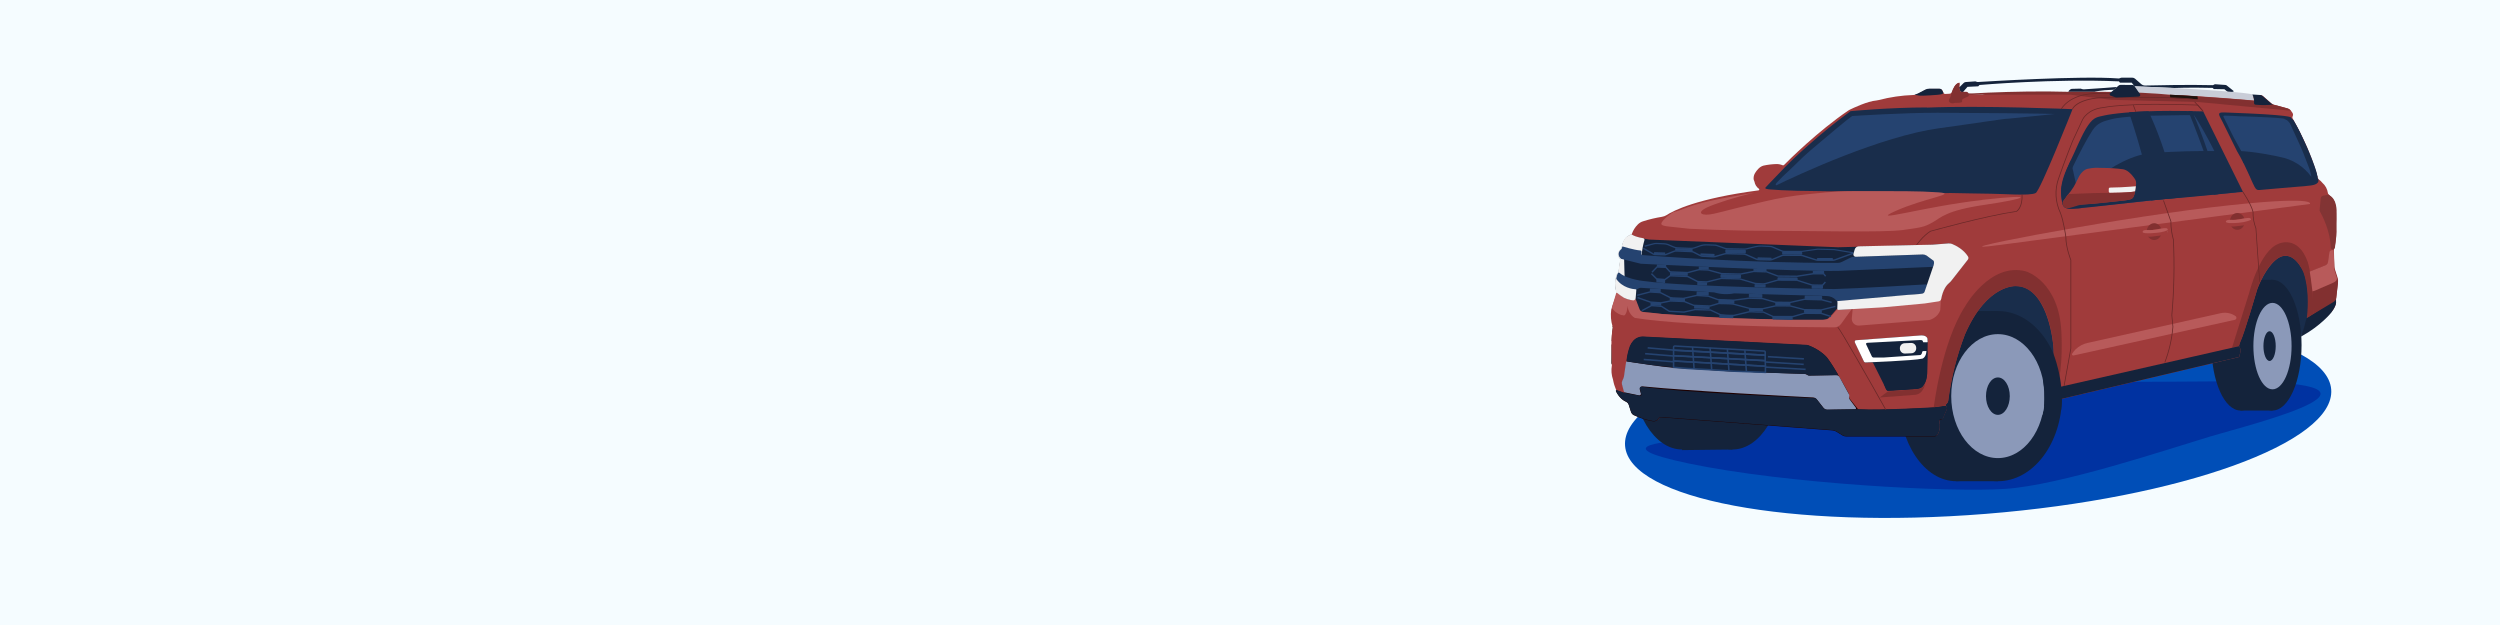<?xml version="1.0" encoding="UTF-8"?> <svg xmlns="http://www.w3.org/2000/svg" width="1600" height="400" viewBox="0 0 1600 400" fill="none"><path d="M1600 0H0V400H1600V0Z" fill="#F5FCFF"></path><path d="M1270.94 328.872C1395.73 318.888 1494.7 283.229 1491.97 249.225C1489.25 215.221 1385.88 195.748 1261.09 205.732C1136.3 215.715 1037.33 251.374 1040.05 285.378C1042.78 319.383 1146.15 338.855 1270.94 328.872Z" fill="#004EB7"></path><path d="M1034.6 239.24L1033.83 238.38C1032.56 236.972 1031.54 235.351 1030.83 233.59V233.46L1030.5 220.91C1030.39 217.131 1030.64 213.35 1031.26 209.62C1030.96 208.584 1030.76 207.523 1030.65 206.45L1030.55 205.3L1031.4 206.09C1033.13 207.687 1035.08 209.034 1037.19 210.09L1037.5 210.22V210.56C1037.5 210.8 1034.67 234.44 1034.65 238.06L1034.6 239.24ZM1031.73 233.37C1032.22 234.633 1032.89 235.816 1033.73 236.88C1034.09 231.29 1036.18 213.57 1036.5 210.81C1034.76 209.925 1033.14 208.827 1031.67 207.54C1031.78 208.188 1031.93 208.829 1032.12 209.46V209.56V209.66C1031.51 213.364 1031.25 217.117 1031.35 220.87L1031.73 233.37Z" fill="white"></path><path d="M1032.99 221.47C1032.43 221.142 1031.9 220.771 1031.4 220.36L1031.26 232.53C1031.89 234.132 1032.74 235.637 1033.79 237C1033.79 235.34 1034.51 229.08 1035.14 223.29C1035.15 223.163 1035.13 223.035 1035.07 222.922C1035.01 222.809 1034.91 222.718 1034.8 222.66L1032.99 221.47Z" fill="#1E120D"></path><path d="M1031.96 208.47C1031.96 208.54 1032.22 209.6 1032.22 209.6L1031.64 214.34L1031.48 218.11C1032.2 219.034 1033.17 219.728 1034.28 220.11C1034.28 219.11 1035.28 214.64 1035.91 211.25C1035.91 211.1 1035.8 210.95 1035.56 210.89L1031.96 208.47Z" fill="#1E120D"></path><path d="M1204.48 261.26C1186.01 263 1087.83 279.61 1080.39 281.1C1072.95 282.59 1023.24 284.56 1080.6 296.59C1143.35 309.74 1248.45 315.25 1283.6 312.87C1318.75 310.49 1386.99 287.68 1414.6 279.34C1440.12 271.64 1559.24 242.59 1415.46 244.1C1378.9 244.49 1326.78 244.18 1289.7 245.38C1252.62 246.58 1204.46 261.26 1204.46 261.26" fill="#0032A1"></path><path d="M1210.38 260.66L1286.26 272.96L1343.68 234.4L1454.61 214.28L1461.34 232.02L1487.33 192.81L1474.83 132.04L1403.1 162.71L1294.1 166.53L1204.95 196.7L1210.38 260.66Z" fill="#192D4B"></path><path d="M1141.09 234.75C1141.09 263.98 1126.64 287.68 1108.81 287.68C1090.98 287.68 1076.52 263.98 1076.52 234.75C1076.52 205.52 1090.98 181.82 1108.81 181.82C1126.64 181.82 1141.09 205.52 1141.09 234.75Z" fill="#14233B"></path><path d="M1108.81 234.75C1108.81 263.98 1094.35 287.68 1076.52 287.68C1058.69 287.68 1044.23 263.98 1044.23 234.75C1044.23 205.52 1058.69 181.82 1076.52 181.82C1094.35 181.82 1108.81 205.52 1108.81 234.75Z" fill="#14233B"></path><path d="M1076.52 288.07L1108.81 287.68V181.82H1076.52V288.07Z" fill="#14233B"></path><path d="M1278.65 199.05H1251.94V307.98H1278.65V199.05Z" fill="#14233B"></path><path d="M1288.69 253.51C1288.69 283.59 1272.24 307.98 1251.95 307.98C1231.66 307.98 1215.21 283.59 1215.21 253.51C1215.21 223.43 1231.66 199.05 1251.95 199.05C1272.24 199.05 1288.69 223.43 1288.69 253.51Z" fill="#14233B"></path><path d="M1319.69 253.51C1319.69 283.59 1301.33 307.98 1278.69 307.98C1256.05 307.98 1237.69 283.59 1237.69 253.51C1237.69 223.43 1256.05 199.05 1278.69 199.05C1301.33 199.05 1319.69 223.43 1319.69 253.51Z" fill="#14233B"></path><path d="M1308.51 253.51C1308.51 275.42 1295.14 293.18 1278.65 293.18C1262.16 293.18 1248.78 275.42 1248.78 253.51C1248.78 231.6 1262.15 213.85 1278.65 213.85C1295.15 213.85 1308.51 231.61 1308.51 253.51Z" fill="#8B99B9"></path><path d="M1297.28 242.53C1297.87 245.692 1298.17 248.903 1298.16 252.12L1297.28 242.53Z" fill="#8B99B9"></path><path d="M1298.16 252.12C1298.17 256.79 1297.54 261.439 1296.3 265.94L1298.16 252.12Z" fill="#8B99B9"></path><path d="M1286.26 253.51C1286.26 260.11 1282.85 265.51 1278.65 265.51C1274.45 265.51 1271.03 260.15 1271.03 253.51C1271.03 246.87 1274.44 241.56 1278.65 241.56C1282.86 241.56 1286.26 246.91 1286.26 253.51Z" fill="#14233B"></path><path d="M1473 220.9C1473 244 1464.67 262.74 1454.39 262.74C1444.11 262.74 1435.78 244 1435.78 220.9C1435.78 197.8 1444.11 179.06 1454.39 179.06C1464.67 179.06 1473 197.79 1473 220.9Z" fill="#14233B"></path><path d="M1452.53 220.9C1452.53 244 1444.2 262.74 1433.92 262.74C1423.64 262.74 1415.3 244 1415.3 220.9C1415.3 197.8 1423.64 179.06 1433.92 179.06C1444.2 179.06 1452.53 197.79 1452.53 220.9Z" fill="#14233B"></path><path d="M1454.39 179.07H1433.92V262.74H1454.39V179.07Z" fill="#14233B"></path><path d="M1466.61 221.5C1466.61 236.78 1461.14 249.17 1454.39 249.17C1447.64 249.17 1442.17 236.78 1442.17 221.5C1442.17 206.22 1447.64 193.84 1454.39 193.84C1461.14 193.84 1466.61 206.23 1466.61 221.5Z" fill="#8B99B9"></path><path d="M1456.46 221.5C1456.46 226.76 1454.7 231.02 1452.53 231.02C1450.36 231.02 1448.6 226.76 1448.6 221.5C1448.6 216.24 1450.36 211.99 1452.53 211.99C1454.7 211.99 1456.46 216.25 1456.46 221.5Z" fill="#14233B"></path><path d="M1044.45 149.53C1045.25 147.324 1046.53 145.323 1048.19 143.67C1049.09 142.749 1050.2 142.062 1051.43 141.67C1055.4 140.397 1059.47 139.428 1063.59 138.77C1064.69 138.604 1065.75 138.206 1066.69 137.6C1070.8 134.93 1085.79 127.05 1125.43 121.84C1125.54 121.829 1125.65 121.785 1125.73 121.714C1125.82 121.642 1125.88 121.546 1125.91 121.439C1125.95 121.331 1125.94 121.216 1125.91 121.109C1125.87 121.003 1125.81 120.909 1125.72 120.84C1124.96 120.304 1124.32 119.623 1123.83 118.837C1123.34 118.051 1123.01 117.175 1122.86 116.26C1122.44 115.509 1122.24 114.65 1122.31 113.79C1122.36 112.673 1122.7 111.589 1123.31 110.65C1124.24 109.13 1126.08 106.65 1128.63 105.99C1131.37 105.396 1134.15 105.062 1136.95 104.99C1138.29 104.973 1139.62 105.235 1140.86 105.76C1141.01 105.829 1141.18 105.849 1141.35 105.819C1141.51 105.789 1141.66 105.709 1141.78 105.59C1144.71 102.59 1163.53 83.88 1182.9 70.75C1183.2 70.544 1183.52 70.36 1183.85 70.2C1186.09 69.1 1195.29 64.74 1200.85 64.32C1201.41 64.273 1201.97 64.169 1202.51 64.01C1209.68 62.136 1217.04 61.059 1224.45 60.8C1225.59 60.768 1226.7 60.474 1227.7 59.94L1232.35 57.51C1233.09 57.127 1233.91 56.925 1234.74 56.92H1241.39C1241.76 56.924 1242.13 57.032 1242.44 57.231C1242.76 57.431 1243.01 57.715 1243.17 58.05L1243.82 59.42C1243.92 59.644 1244.09 59.832 1244.31 59.959C1244.52 60.085 1244.76 60.145 1245.01 60.13L1247.63 59.99C1248.04 59.974 1248.43 59.834 1248.75 59.589C1249.08 59.345 1249.32 59.006 1249.45 58.62C1250.11 56.69 1251.59 53.27 1253.85 52.9C1253.85 52.9 1254.47 52.59 1254.13 54.75C1254.06 55.145 1254.09 55.552 1254.23 55.93L1253.67 59.43C1254.04 59.05 1262.62 60.28 1263.14 60.24L1268.79 60.6C1268.95 60.6 1269.08 60.19 1274.24 59.6H1279.89C1280.09 59.7 1287.8 59.6 1288.02 59.6C1293.02 59.28 1323.58 58.26 1347.91 60.13C1348.11 60.13 1357.71 61.22 1357.91 61.13L1360.05 60.56C1360.24 60.48 1363.41 60.32 1363.61 60.32L1367.08 60.89C1368.97 61.164 1370.82 61.657 1372.6 62.36L1376.69 61.2C1377.4 61.82 1382.58 61.55 1383.53 61.53C1389.41 61.39 1399.32 59.11 1414.29 59.53C1414.51 59.53 1418.4 59.8 1418.59 59.68H1420.23C1421.07 59.753 1421.9 59.91 1422.71 60.15L1424.81 59.87C1425.43 60.013 1426.03 60.256 1426.58 60.59H1430.31C1430.78 60.96 1432.11 60.15 1432.7 60.2L1438.7 60.87C1439 60.87 1439.83 61.21 1440.09 61.06L1440.57 61.3C1441.04 61.04 1440.82 61.68 1441.33 61.83L1447.1 60.83C1447.63 60.982 1448.13 61.252 1448.54 61.62L1453.54 66.01C1454.07 66.481 1454.7 66.823 1455.39 67.01L1464.13 69.4C1464.97 69.621 1465.7 70.131 1466.2 70.84L1467.11 72.12C1467.36 72.464 1467.51 72.872 1467.54 73.297C1467.56 73.722 1467.47 74.145 1467.27 74.52C1467.16 74.711 1467.11 74.926 1467.11 75.145C1467.11 75.364 1467.16 75.579 1467.27 75.77C1469.27 79.23 1479.15 96.77 1483.44 113.95C1483.6 114.473 1483.96 114.911 1484.44 115.17L1484.96 115.58C1485.17 115.74 1485.37 115.925 1485.54 116.13L1485.88 116.53C1485.99 116.685 1486.11 116.823 1486.26 116.94C1488.24 118.654 1489.52 121.034 1489.87 123.63C1489.93 123.981 1490.11 124.298 1490.39 124.52C1491.79 125.673 1492.97 127.069 1493.87 128.64C1494.13 129.06 1494.3 129.525 1494.39 130.01C1495.19 134.52 1495.39 139.117 1494.99 143.68C1494.93 144.419 1494.93 145.161 1494.99 145.9C1495.15 148.25 1495.37 154.05 1493.99 158.27C1493.9 158.545 1493.84 158.831 1493.82 159.12L1493.73 160.45L1493.96 170.26C1493.97 170.844 1494.07 171.423 1494.24 171.98L1496.08 177.77C1496.35 178.626 1496.44 179.528 1496.34 180.42L1495.09 191.42C1495.03 191.862 1495.03 192.308 1495.09 192.75C1495.2 193.61 1495.15 195.68 1492.98 198.61C1492.98 198.61 1486.37 207.06 1473.74 213.93C1473.71 213.949 1473.67 213.958 1473.63 213.955C1473.6 213.952 1473.56 213.937 1473.53 213.913C1473.5 213.889 1473.48 213.856 1473.47 213.82C1473.46 213.783 1473.47 213.745 1473.48 213.71C1474.85 210.584 1475.89 207.323 1476.57 203.98C1476.79 202.991 1476.95 201.989 1477.04 200.98C1477.41 196.67 1478.04 184.2 1474.49 174.47C1474.49 174.47 1467.32 156.99 1456.25 166.55C1456.25 166.55 1449.82 171.55 1444.68 185.04C1444.68 185.04 1436.12 214.1 1433.61 219.04L1432.96 220.97C1432.93 221.071 1432.92 221.178 1432.93 221.284C1432.95 221.389 1432.98 221.49 1433.04 221.58C1433.47 222.191 1433.76 222.892 1433.88 223.63C1434 224.368 1433.95 225.124 1433.73 225.84L1433.2 228.07C1433.17 228.193 1433.11 228.306 1433.02 228.396C1432.93 228.486 1432.81 228.549 1432.69 228.58L1305.08 258.68C1304.97 258.708 1304.85 258.701 1304.74 258.66C1304.64 258.619 1304.55 258.546 1304.48 258.451C1304.42 258.356 1304.38 258.244 1304.39 258.129C1304.39 258.014 1304.42 257.903 1304.49 257.81C1308.02 252.684 1310.66 247.002 1312.31 241C1314.18 234.625 1314.79 227.949 1314.12 221.34C1312.8 207.74 1306.65 183.11 1290.34 183.11C1290.34 183.11 1271.57 181.46 1257.5 214.18C1252.22 227.859 1248.62 242.131 1246.78 256.68C1246.72 257.264 1246.45 257.806 1246.01 258.2L1245.6 258.58C1245.48 258.693 1245.39 258.841 1245.36 259.005C1245.33 259.168 1245.34 259.337 1245.41 259.49L1246.02 260.87C1246.07 260.985 1246.09 261.11 1246.09 261.235C1246.09 261.36 1246.07 261.485 1246.02 261.6L1243.53 267.44C1243.45 267.623 1243.33 267.788 1243.19 267.924C1243.04 268.06 1242.87 268.164 1242.68 268.23L1241.83 268.51C1241.62 268.59 1241.44 268.741 1241.32 268.937C1241.2 269.134 1241.16 269.364 1241.19 269.59C1241.5 271.29 1241.94 275.32 1239.9 278.19C1239.72 278.434 1239.49 278.633 1239.23 278.768C1238.96 278.904 1238.66 278.973 1238.36 278.97H1181.89C1181.07 278.974 1180.27 278.748 1179.58 278.32L1175.58 275.86C1174.86 275.425 1174.05 275.165 1173.21 275.1L1063.47 266.71C1063.18 266.69 1062.9 266.746 1062.64 266.872C1062.38 266.999 1062.16 267.191 1062 267.43L1061.81 267.73C1061.42 268.316 1060.86 268.774 1060.21 269.046C1059.56 269.319 1058.84 269.393 1058.15 269.26C1053.94 268.511 1049.85 267.202 1045.99 265.37C1045.16 264.939 1044.53 264.194 1044.24 263.3L1042.76 258.72C1042.63 258.298 1042.41 257.909 1042.12 257.58C1041.82 257.25 1041.46 256.987 1041.06 256.81C1038.82 255.81 1034.13 252.71 1032.34 242.99C1031.33 240.082 1031.07 236.966 1031.58 233.93L1031.32 221.23C1031.24 217.423 1031.51 213.617 1032.13 209.86C1032.18 209.578 1032.15 209.288 1032.05 209.02C1030.98 205.504 1030.69 201.8 1031.19 198.16L1032.39 194.51L1035.1 186.89C1035.1 186.89 1033.22 180.89 1035.48 175.19L1036.36 174.31L1037.62 165.63L1036.9 164.74C1036.41 164.135 1036.14 163.377 1036.14 162.595C1036.14 161.813 1036.41 161.055 1036.9 160.45C1037.2 160.085 1037.54 159.75 1037.9 159.45C1037.9 159.45 1038.15 159.7 1039.16 155.55C1039.16 155.55 1040.67 151.95 1043.08 150.94C1043.39 150.814 1043.68 150.623 1043.91 150.38C1044.15 150.138 1044.33 149.848 1044.45 149.53Z" fill="#A03B3B"></path><path d="M1279.69 156.79L1478.34 130.55C1478.34 130.55 1484.15 124.55 1414.47 132.78C1344.79 141.01 1232.77 163 1279.69 156.79Z" fill="#B85A5A"></path><path d="M1494.97 191.42C1495.06 192.42 1494.97 193.3 1495.06 193.74C1495.18 194.59 1494.2 197.07 1492.06 200C1492.06 200 1485.44 208.45 1472.81 215.33C1472.78 215.348 1472.74 215.354 1472.7 215.35C1472.67 215.345 1472.63 215.329 1472.6 215.304C1472.58 215.278 1472.56 215.245 1472.55 215.209C1472.54 215.172 1472.55 215.134 1472.56 215.1C1473.93 211.979 1474.96 208.72 1475.64 205.38L1476.35 203.5L1494.97 191.42Z" fill="#14233B"></path><path d="M1476.69 200.62C1477.06 196.32 1477.69 183.84 1474.14 174.11C1474.14 174.11 1467.14 156.99 1456.14 166.55C1456.14 166.55 1449.89 171.17 1444.74 184.71C1444.74 184.71 1436.4 213.71 1433.89 218.63L1433 221.49L1428.47 222.59L1439.47 187.43C1439.47 187.43 1446.13 160.43 1458.47 155.93C1458.47 155.93 1470.78 150.14 1477 167.79C1477 167.79 1481 180.98 1480.43 201.06L1476.36 203.5L1476.69 200.62Z" fill="#823030"></path><path d="M1225.29 60.68C1226.07 60.435 1226.83 60.134 1227.57 59.78L1232.22 57.35C1232.96 56.961 1233.78 56.758 1234.62 56.76H1241.26C1241.63 56.763 1241.99 56.869 1242.31 57.067C1242.62 57.265 1242.88 57.547 1243.04 57.88L1243.69 59.25C1243.69 59.25 1244.78 60.32 1239.69 60.71C1239.69 60.71 1231.69 61.36 1228.93 61.23C1228.74 61.225 1228.55 61.205 1228.37 61.17L1225.29 60.68Z" fill="#14233B"></path><path d="M1034.2 250.45C1036.32 254.73 1039.06 256.45 1040.63 257.16C1041.04 257.337 1041.41 257.601 1041.72 257.934C1042.02 258.267 1042.24 258.661 1042.38 259.09L1043.85 263.67C1044.14 264.565 1044.77 265.309 1045.61 265.74C1049.47 267.572 1053.56 268.881 1057.77 269.63C1058.46 269.763 1059.18 269.689 1059.83 269.417C1060.48 269.145 1061.03 268.687 1061.42 268.1L1061.62 267.8C1061.78 267.561 1062 267.369 1062.26 267.242C1062.52 267.116 1062.8 267.06 1063.09 267.08L1172.83 275.47C1173.67 275.535 1174.48 275.795 1175.2 276.23L1179.2 278.69C1179.89 279.118 1180.69 279.344 1181.51 279.34H1237.99C1238.29 279.342 1238.59 279.273 1238.85 279.137C1239.12 279.001 1239.35 278.804 1239.53 278.56C1241.53 275.69 1241.13 271.66 1240.82 269.96C1240.79 269.734 1240.83 269.504 1240.95 269.307C1241.07 269.111 1241.25 268.96 1241.46 268.88L1242.31 268.6C1242.5 268.534 1242.67 268.43 1242.82 268.294C1242.96 268.158 1243.08 267.993 1243.16 267.81L1245.69 262C1245.74 261.885 1245.76 261.76 1245.76 261.635C1245.76 261.51 1245.74 261.385 1245.69 261.27L1245.53 260.91C1245.4 260.617 1245.18 260.373 1244.9 260.216C1244.62 260.059 1244.3 259.998 1243.98 260.04L1237.63 260.91C1237.63 260.91 1203.77 262.91 1189.95 262.1C1189.74 262.089 1189.53 262.032 1189.34 261.934C1189.15 261.836 1188.98 261.698 1188.85 261.53L1183.92 255.32C1183.56 254.867 1183.38 254.297 1183.42 253.72C1183.47 252.832 1183.27 251.948 1182.84 251.17C1180.68 247.23 1173.62 234.55 1169.37 229.05C1169.37 229.05 1165.72 224.31 1157.66 221.22C1157.21 221.048 1156.73 220.95 1156.24 220.93L1052.05 215.6C1050.83 215.52 1049.6 215.716 1048.46 216.173C1047.32 216.63 1046.3 217.336 1045.47 218.24C1044.58 219.258 1043.86 220.404 1043.32 221.64C1042.19 224.762 1041.44 228.009 1041.09 231.31L1039.67 241.04C1039.63 241.386 1039.53 241.723 1039.39 242.04L1038.57 243.88C1038.27 244.553 1038.21 245.308 1038.4 246.02L1039.73 251.02C1039.83 251.4 1039.59 251.61 1039.22 251.46L1034.77 249.88C1034.69 249.836 1034.6 249.82 1034.51 249.833C1034.42 249.846 1034.34 249.887 1034.27 249.952C1034.21 250.016 1034.17 250.099 1034.15 250.189C1034.14 250.279 1034.16 250.37 1034.2 250.45Z" fill="#1D0000"></path><path d="M1039.22 250.41L1038.04 245.95C1037.86 245.237 1037.92 244.483 1038.22 243.81L1039.03 241.97C1039.17 241.652 1039.27 241.315 1039.32 240.97L1040.05 235.9L1040.68 231.75C1040.76 231.17 1041.2 231.36 1041.78 231.44C1046.3 232.1 1064.32 234.9 1070.98 235.38L1105.98 237.62L1154.53 239.28C1155.28 239.3 1156.01 239.521 1156.64 239.92L1156.73 239.97C1157.13 240.22 1157.59 240.349 1158.06 240.34L1175.06 240.07C1175.52 240.06 1175.96 240.176 1176.36 240.403C1176.75 240.63 1177.08 240.961 1177.3 241.36L1183.3 252.28C1183.56 252.737 1183.64 253.28 1183.5 253.79C1183.41 254.131 1183.4 254.488 1183.46 254.835C1183.53 255.182 1183.68 255.508 1183.89 255.79L1187.73 260.92C1187.8 261.01 1187.85 261.119 1187.87 261.235C1187.88 261.351 1187.86 261.469 1187.81 261.574C1187.76 261.679 1187.68 261.768 1187.58 261.829C1187.48 261.891 1187.37 261.922 1187.25 261.92L1169.65 262.24C1169.14 262.25 1168.64 262.143 1168.19 261.926C1167.73 261.709 1167.33 261.388 1167.02 260.99L1162.76 255.62C1162.47 255.247 1162.1 254.941 1161.68 254.723C1161.26 254.506 1160.8 254.382 1160.33 254.36C1149.48 253.81 1082.45 250.36 1051.33 247.29C1051.05 247.263 1050.77 247.304 1050.5 247.412C1050.24 247.519 1050.01 247.689 1049.83 247.906C1049.65 248.122 1049.53 248.38 1049.47 248.656C1049.41 248.933 1049.42 249.219 1049.5 249.49L1050.17 251.82C1050.21 251.982 1050.21 252.153 1050.17 252.315C1050.13 252.478 1050.05 252.627 1049.93 252.749C1049.82 252.872 1049.67 252.964 1049.51 253.016C1049.35 253.069 1049.18 253.08 1049.02 253.05L1039.83 251.13C1039.68 251.069 1039.54 250.972 1039.43 250.846C1039.33 250.721 1039.25 250.571 1039.22 250.41Z" fill="#8B99B9"></path><path d="M1040.98 230.4C1041.36 227.329 1042.08 224.31 1043.13 221.4C1043.68 220.17 1044.4 219.028 1045.28 218.01C1046.11 217.104 1047.13 216.397 1048.27 215.94C1049.42 215.483 1050.64 215.288 1051.87 215.37L1156.06 220.69C1156.54 220.715 1157.02 220.816 1157.47 220.99C1165.53 224.08 1169.33 228.82 1169.33 228.82C1170.57 230.43 1172.01 232.57 1173.54 235.02L1176.13 239.3C1176.18 239.376 1176.21 239.463 1176.21 239.552C1176.21 239.642 1176.19 239.731 1176.15 239.809C1176.11 239.888 1176.04 239.954 1175.96 240C1175.89 240.046 1175.8 240.07 1175.71 240.07L1157.71 240.38C1157.46 240.39 1157.22 240.308 1157.03 240.15L1156.25 239.55C1156.1 239.422 1155.9 239.351 1155.7 239.35C1150.45 239.21 1079.39 237.27 1051.97 232.92L1045.34 231.92L1041.55 231.28C1041.36 231.235 1041.2 231.118 1041.09 230.954C1040.98 230.79 1040.94 230.592 1040.98 230.4Z" fill="#14233B"></path><path d="M1039.46 251.34L1034.73 249.66C1034.65 249.63 1034.57 249.625 1034.49 249.644C1034.4 249.663 1034.33 249.705 1034.27 249.767C1034.22 249.828 1034.18 249.905 1034.17 249.987C1034.15 250.07 1034.16 250.154 1034.2 250.23C1036.32 254.51 1039.05 256.23 1040.63 256.94C1041.04 257.122 1041.41 257.389 1041.71 257.723C1042.01 258.058 1042.24 258.452 1042.38 258.88L1043.85 263.46C1044.14 264.352 1044.77 265.093 1045.61 265.52C1049.47 267.356 1053.56 268.667 1057.77 269.42C1058.46 269.551 1059.18 269.475 1059.83 269.201C1060.48 268.927 1061.03 268.467 1061.42 267.88L1061.62 267.58C1061.78 267.344 1062 267.155 1062.26 267.03C1062.52 266.906 1062.8 266.851 1063.09 266.87L1172.83 275.26C1173.67 275.32 1174.48 275.581 1175.2 276.02L1179.2 278.48C1179.9 278.904 1180.69 279.129 1181.51 279.13H1237.99C1238.73 279.076 1239.41 278.735 1239.9 278.18C1241.9 275.31 1241.56 271.64 1241.25 269.94C1241.16 269.47 1241.01 268.82 1241.46 268.66L1242.31 268.38C1242.69 268.26 1243.36 268.1 1243.52 267.73L1245.88 261.91C1245.98 261.67 1246.22 261.36 1246.12 261.13L1245.89 260.34C1245.62 259.74 1245.82 259.51 1245.01 259.67L1237.58 260.67C1237.58 260.67 1203.72 262.67 1189.9 261.87L1169.43 262.17C1168.92 262.177 1168.42 262.066 1167.97 261.846C1167.51 261.625 1167.12 261.301 1166.81 260.9L1162.81 255.69C1162.61 255.432 1162.36 255.221 1162.08 255.072C1161.79 254.923 1161.47 254.841 1161.15 254.83C1151.43 254.42 1075.57 251.14 1050.53 247.47C1050.37 247.455 1050.22 247.478 1050.07 247.536C1049.92 247.594 1049.79 247.685 1049.69 247.803C1049.58 247.921 1049.51 248.062 1049.47 248.214C1049.43 248.367 1049.43 248.526 1049.46 248.68L1050.46 252.46C1050.49 252.56 1050.49 252.665 1050.47 252.766C1050.44 252.867 1050.4 252.96 1050.33 253.038C1050.26 253.115 1050.17 253.174 1050.07 253.21C1049.98 253.245 1049.87 253.256 1049.77 253.24C1047.86 252.94 1043.17 252.21 1039.46 251.34Z" fill="#14233B"></path><path d="M1034.24 185.85C1033.43 182.412 1033.65 178.812 1034.88 175.5L1035.82 174.5L1037.08 165.82L1036.13 164.7C1035.74 164.098 1035.55 163.388 1035.58 162.671C1035.61 161.954 1035.87 161.265 1036.31 160.7C1036.6 160.324 1036.93 159.988 1037.31 159.7C1037.31 159.7 1037.56 159.95 1038.57 155.8C1038.57 155.8 1039.85 151.96 1042.27 150.95C1042.65 150.795 1043 150.552 1043.27 150.24C1043.33 150.172 1043.4 150.118 1043.48 150.081C1043.56 150.044 1043.65 150.024 1043.74 150.024C1043.83 150.024 1043.92 150.044 1044 150.081C1044.08 150.118 1044.15 150.172 1044.21 150.24C1045.21 151.33 1049.88 152.45 1055.5 153.32L1176.27 158.25L1236.49 156.66L1246.69 155.85C1247.51 155.782 1248.34 155.909 1249.11 156.22C1251.41 157.16 1256.33 159.6 1259.22 164.17C1259.42 164.49 1259.52 164.866 1259.51 165.246C1259.49 165.625 1259.35 165.99 1259.12 166.29L1248.55 179.79C1248.1 180.366 1247.58 180.889 1247.01 181.35C1245.77 182.35 1243.26 185.18 1242.11 191.35C1242.04 191.75 1241.84 192.117 1241.55 192.401C1241.26 192.684 1240.89 192.869 1240.49 192.93L1231.55 194.29L1204.69 196.7L1176.29 198.34C1176.2 198.346 1176.11 198.332 1176.02 198.3C1175.94 198.268 1175.86 198.218 1175.79 198.154C1175.73 198.09 1175.68 198.013 1175.64 197.928C1175.61 197.843 1175.6 197.751 1175.6 197.66L1172.6 201.09C1170.12 203.63 1170.16 204.45 1166.47 204.71H1156.47C1151.3 204.71 1149.13 204.71 1147.98 204.71L1119.91 204.05C1114.91 203.89 1110.65 203.78 1103.37 203.44C1097.91 203.29 1096.37 203.09 1089.37 202.74L1081.47 202.21L1072.47 201.58C1072.19 201.58 1068.65 201.36 1063.16 200.97L1056.96 200.28C1053.96 200.02 1052.07 199.87 1050.79 199.65C1050.31 199.561 1049.86 199.344 1049.5 199.022C1049.13 198.7 1048.86 198.284 1048.71 197.82L1046.65 191.46C1046.65 192.02 1046.45 191.95 1046.08 192.1C1044.72 192.66 1041.91 191.77 1039.92 191.1C1039.63 191 1039.36 190.847 1039.12 190.65L1035.12 187.29C1034.68 186.917 1034.37 186.412 1034.24 185.85Z" fill="#14233B"></path><path d="M1034.44 187.12L1039.69 190.59C1039.93 190.789 1040.2 190.942 1040.49 191.04C1042.49 191.73 1044.04 192.39 1045.39 191.83C1045.77 191.67 1046.73 191.69 1046.73 191.13L1049.28 197.78C1049.43 198.246 1049.7 198.663 1050.06 198.986C1050.43 199.309 1050.88 199.524 1051.36 199.61C1052.63 199.83 1054.5 199.98 1057.52 200.24L1063.72 200.94C1069.22 201.32 1072.72 201.53 1073.04 201.54L1082.04 202.17L1089.95 202.7C1096.95 203.05 1098.43 203.25 1103.95 203.4C1111.23 203.74 1115.53 203.85 1120.49 204.01L1148.55 204.67C1149.7 204.67 1151.87 204.67 1157.05 204.67H1167.05C1170.74 204.42 1170.69 203.6 1173.18 201.06L1176.12 197.62C1176.12 197.712 1176.13 197.803 1176.17 197.888C1176.2 197.974 1176.25 198.051 1176.32 198.115C1176.39 198.179 1176.46 198.228 1176.55 198.26C1176.64 198.292 1176.73 198.306 1176.82 198.3L1185.09 197.83L1178.38 207.21C1177.87 207.922 1177.2 208.502 1176.42 208.902C1175.65 209.302 1174.78 209.51 1173.91 209.51C1157.01 209.45 1069.19 208.85 1039.91 202.27C1039.91 202.27 1034.08 201.27 1031.58 196.97L1034.46 187.28" fill="#B85A5A"></path><path d="M1259.61 121.89C1257.07 121.89 1244.54 122.8 1240.15 122.34C1232.29 121.52 1223.83 121.09 1203.15 121.09C1201.97 121.09 1183.74 120.72 1182.58 120.74C1169.06 120.86 1170.58 119.36 1161.49 120.74L1153.69 120.6C1153.63 120.6 1147.23 120.32 1147.16 120.32C1147.09 120.32 1144.31 120.61 1143.88 120.64C1139.2 120.9 1134.11 119.74 1133.04 118.99C1132.58 118.66 1140.98 110.29 1141.46 109.99C1143.54 108.53 1146.7 104.87 1151.03 100.99C1155.15 97.25 1160.69 92.47 1167.26 86.86C1178.95 76.86 1183.26 74.1 1184.8 73.09C1188.04 72.91 1221.03 71.09 1243.54 71.09C1263.98 71.09 1316.33 70.91 1323.89 71.28C1320.26 77.71 1312.07 99.44 1310.78 102.1L1307.53 110.1C1306.11 113.04 1305.58 116.4 1302.93 121.1C1300.71 124.99 1301.63 122.24 1296.93 122.6C1295.23 122.73 1287.93 122.41 1286.07 122.6C1283.07 122.91 1278.58 122.5 1276.32 122.5" fill="#254370"></path><path d="M1310.4 102.65C1308.97 105.6 1305.93 119.65 1300.59 121.45C1296.33 122.86 1276.92 121.9 1272.22 122.26C1270.51 122.39 1257.31 122.07 1255.49 122.26C1252.49 122.57 1244.02 122.14 1241.76 122.14C1239.22 122.14 1233.93 122.6 1229.53 122.14C1221.67 121.32 1213.33 121.22 1192.62 121.22C1191.44 121.22 1165.16 120.87 1164.01 120.88C1145.56 120.99 1145.8 120.47 1135.45 119.3C1150.45 111.87 1203.98 87.1 1241.14 82.05C1264.68 78.85 1283.31 75.82 1285.35 75.95L1323.35 72.1C1323.35 72.1 1314.06 95.66 1314.11 95.52C1314.16 95.38 1310.4 102.65 1310.4 102.65Z" fill="#192D4B"></path><path d="M1239.32 72.16C1258.16 72.16 1311.54 72.64 1321.09 73.09C1316.63 81 1307.43 103.9 1306.23 106.38L1301.69 117.38C1300.37 121.14 1297.84 121.23 1292.34 121.44C1288.02 121.6 1283.66 121.24 1270.34 121.08L1254.34 120.97C1251.34 120.97 1243.59 121.04 1241.39 121.04C1235.62 121.04 1232.39 121.2 1228.07 120.74C1219.94 119.89 1204.33 119.74 1183.32 119.8C1173.53 119.8 1166.32 119.8 1165.2 119.8C1151.62 119.93 1157.27 119.5 1146.96 119.38L1139.8 119.15C1139.37 119.176 1138.94 119.176 1138.51 119.15C1135.85 118.94 1136.3 117.85 1137.02 117.02C1139.44 114.368 1141.99 111.844 1144.67 109.46C1148.79 105.73 1152.41 101.62 1158.96 96.03C1170.03 86.58 1183.26 75.6 1185.36 74.25C1189.77 74.01 1217.49 72.18 1239.36 72.18M1233.29 68.76C1209.07 68.76 1184.38 71.14 1184.38 71.14C1174.84 78.084 1165.66 85.503 1156.87 93.37C1143.44 105.18 1139.32 110.37 1133.37 116.37C1132.29 117.45 1130.77 119.09 1129.97 119.96C1129.91 120.026 1129.87 120.106 1129.85 120.193C1129.83 120.28 1129.83 120.37 1129.85 120.456C1129.88 120.541 1129.92 120.62 1129.99 120.683C1130.05 120.747 1130.12 120.794 1130.21 120.82C1131.36 121.117 1132.54 121.278 1133.73 121.3L1140.05 121.72C1148.24 122.05 1148.38 122.18 1170.57 122.42C1171.72 122.42 1185.4 122.42 1186.57 122.42C1207.38 122.87 1215.96 122.55 1223.86 123.42C1228.35 123.89 1234.37 123.69 1236.97 123.69C1239.19 123.69 1245.26 123.5 1248.48 123.53C1255.71 123.6 1267.87 123.99 1274.14 123.99C1281.78 123.99 1299.14 125.52 1302.85 123.53C1305.85 121.92 1326.43 69.87 1326.43 69.87C1326.43 69.87 1268.16 67.37 1233.29 68.87" fill="#192D4B"></path><path d="M1381.54 73.33C1381.13 73.33 1380.68 74.02 1380.15 74.03L1388.4 72.71C1385.84 72.71 1383.77 73.3 1381.54 73.33Z" fill="#192D4B"></path><path d="M1324.12 133.38C1320.35 133.31 1319.95 131.29 1319.51 127.38C1319.46 126.86 1319.4 126.38 1319.32 125.85C1318.6 120.91 1320.13 114.91 1324.27 106.41C1328.07 98.61 1332.51 89.8 1336.63 83.61C1339.96 78.61 1344.46 77.45 1348.81 76.31L1349.86 76.03C1351.86 75.48 1360.86 73.03 1387.48 73.03C1395.75 73.03 1394.42 72.96 1404.48 73.31C1408.09 73.43 1406.04 73.19 1409.29 73.31L1412 81.09L1417.92 90.93C1417.92 90.93 1421.25 98.93 1422.76 101.21C1424.45 103.8 1426.42 109.91 1429.76 115.79C1432.63 120.79 1432.65 119.79 1431.33 120.73C1429.41 122.09 1433.64 122.92 1430.27 123.23C1417.27 124.46 1399.9 125.93 1385.98 127.33C1381.16 127.82 1372.68 128.7 1363.05 129.76C1346.87 131.54 1328.67 133.36 1324.35 133.36H1324.11" fill="#254370"></path><path d="M1469.14 116.88C1467.37 116.88 1462.68 117.38 1461.44 117.36C1455.71 117.25 1457.11 119.21 1454.97 117.88L1448.09 118.88C1446.56 117.94 1444.88 119.96 1440.97 114.53C1439.45 112.42 1436.43 102.43 1434.58 99.28C1427.84 87.82 1421.58 74.92 1421.47 74.79L1421.27 72.24C1445 73.32 1462.22 75.73 1465.02 76.01C1475.89 92.37 1479.02 109.74 1481.67 115.59C1478.34 115.59 1475.02 116.71 1470.02 116.71" fill="#254370"></path><path d="M1430.9 120.08C1432.22 119.15 1429.99 117.08 1427.13 112C1425.73 109.54 1424.6 102.52 1421.01 96.71C1402.89 96.51 1394.27 96.92 1378.92 97.71C1351.35 99.07 1323.35 131 1323.35 131L1323.94 132.09C1330.4 131.79 1346.41 130.42 1360.73 129.19C1370.06 128.39 1378.86 127.64 1383.73 127.3C1395.84 126.45 1427.11 122.86 1430.58 122.08C1433.88 121.34 1429.01 121.48 1430.93 120.08" fill="#192D4B"></path><path d="M1440.52 111.56C1439.89 111.11 1438.35 108.29 1436.73 104.75C1436.16 103.52 1435.59 105.94 1435.34 100.95C1435.24 98.95 1431.62 96.67 1433.23 96.69C1441.02 96.76 1456.54 99.62 1462.14 101.13C1470.03 103.407 1476.75 108.621 1480.92 115.7L1478.92 117.17C1475.71 117.44 1476 117.33 1473.3 117.54C1468.83 117.9 1462.43 119.05 1460.12 118.88C1454.32 118.48 1446.99 121.03 1445.33 120.65C1443.67 120.27 1441.82 112.93 1440.91 112.28" fill="#192D4B"></path><path d="M1435.47 122.75L1410.04 71.29C1401.97 71.06 1394.91 70.97 1388.74 70.97C1365.1 70.97 1350.92 72.97 1347.16 73.82C1342.39 74.94 1340.24 74.67 1336.38 80.21C1332.33 86.01 1328.8 95.5 1324.38 104.5C1319.96 113.5 1318.55 119.67 1319.3 124.81C1319.85 128.6 1319.53 133.47 1325.53 133.58H1325.81C1332.73 133.58 1375.17 128.09 1388.14 127.18C1401.3 126.26 1427.56 123.52 1431.21 123.18C1432.73 123.02 1434.11 122.92 1435.39 122.83L1435.47 122.75ZM1425.66 120.21C1425.09 120.33 1421.48 120.62 1421.34 120.63C1414.81 121.24 1421.64 120.68 1416.17 121.15C1412.75 121.44 1406.44 122.42 1395.54 123.15L1384.87 124.21C1380.07 124.55 1374.18 125.66 1364.87 126.46C1348.75 127.84 1330.13 130.58 1325.87 130.58H1325.65C1323.33 130.58 1322.95 129.97 1322.5 125.93C1322.44 125.39 1322.38 124.86 1322.3 124.35C1321.62 119.72 1323.11 113.99 1327.11 105.77C1330.89 98.02 1335.3 89.26 1339.38 83.15C1342.38 78.63 1346.38 77.58 1350.69 76.46L1351.75 76.18C1352.94 75.86 1359.1 74.47 1377.24 74.04C1378.62 74.04 1380.05 73.98 1381.57 73.96C1385.11 73.96 1385.02 73.87 1392.78 73.78C1394.2 73.78 1399.18 73.63 1400.53 73.68H1404.08C1406.99 77.23 1414.26 90.98 1415.27 92.93C1417.27 96.74 1418.47 99.25 1421.27 104.78C1421.54 105.3 1425.27 114.4 1425.46 114.9C1426.19 117.45 1427.84 119.75 1425.69 120.21H1425.66Z" fill="#192D4B"></path><path d="M1483.45 114.21C1483.45 114.21 1474.31 85.3 1466.21 75.21C1466.21 75.21 1468.09 73.5 1424.46 72C1423.04 72 1420.14 71.68 1420.2 73.14C1420.2 74.06 1421.41 75.97 1422.57 78.28L1431.65 96.68L1433.71 100.3L1436.26 105.24L1438.73 110.46C1439.91 112.87 1440.25 113.81 1440.58 114.59C1441.19 116 1441.49 116.65 1441.84 117.37C1441.84 117.37 1442.19 118.06 1442.35 118.37C1442.68 119.198 1443.11 119.979 1443.65 120.69C1443.9 121.024 1444.24 121.286 1444.63 121.45C1445.01 121.613 1445.43 121.672 1445.85 121.62C1451.5 121.19 1470.2 119.41 1471.34 119.43C1472.48 119.45 1476.61 118.95 1478.34 118.77C1485.9 118 1483.45 114.21 1483.45 114.21ZM1476.65 115.21C1469.83 115.98 1451.93 117.86 1446.56 118.43C1446.21 118.465 1445.86 118.387 1445.55 118.207C1445.25 118.027 1445.01 117.755 1444.87 117.43C1444.25 116.07 1443.25 114.18 1442.39 112.38C1439.46 106.27 1435.23 97.98 1429.82 88.38C1428.54 86.11 1424.73 77.88 1423.2 75.08C1422.86 74.46 1422.79 74 1423.88 73.98C1425.23 73.98 1428.21 74.15 1428.48 74.16L1434.06 74.45C1434.06 74.45 1438.4 74.51 1443.4 74.74C1448.2 74.95 1448.49 74.98 1452.58 75.17C1456.02 75.33 1460.05 75.7 1460.16 75.73C1464.43 76.27 1463.16 75.58 1465.16 77.17C1466.91 78.52 1468.16 82.07 1468.61 83.07C1473.61 94.35 1474.43 95.81 1477.54 103.13C1481.43 114 1480.38 114.78 1476.69 115.18L1476.65 115.21Z" fill="#192D4B"></path><path d="M1392.69 126.76C1391.92 123.53 1391.44 120.49 1389.34 111.62C1385.88 97.716 1381.08 84.179 1375.01 71.2C1370.01 71.34 1366.01 71.64 1362.56 71.89C1363.56 74.76 1367.28 86.07 1371.21 100.38C1373.74 109.527 1375.57 118.854 1376.67 128.28C1380.88 127.93 1384.18 127.45 1386.67 127.28C1388.45 127.16 1390.35 126.94 1392.67 126.77" fill="#192D4B"></path><path d="M1332.1 133.16L1325.3 102.66C1321.3 111.13 1318.5 120.06 1319.22 125.01C1319.77 128.8 1318.9 134.07 1325.57 133.58C1326.48 133.52 1328.37 133.44 1330.73 133.29" fill="#192D4B"></path><path d="M1415.81 106.43C1411.81 92.18 1405.4 76.72 1403 71.12L1400.51 71.07C1402 74.68 1405.83 84.19 1410.04 95.93C1413.86 106.57 1416.04 119.93 1416.75 124.63C1417.75 124.54 1418.82 124.36 1419.75 124.27C1418.75 118.259 1417.44 112.305 1415.82 106.43" fill="#192D4B"></path><path d="M1468.21 77.56C1466.61 74.45 1461.21 75.83 1461.21 75.83L1462.93 76.57C1463.36 76.729 1463.76 76.974 1464.1 77.29C1464.2 77.404 1464.3 77.511 1464.41 77.61C1465.09 78.213 1465.62 78.966 1465.96 79.81L1472.77 94.67C1472.77 94.67 1475.38 100.91 1477.37 106.35C1478.22 108.365 1478.83 110.473 1479.18 112.63C1479.28 114.34 1477.24 114.97 1478.03 114.96C1479.87 115.021 1481.68 114.469 1483.17 113.39C1483.17 113.39 1483.72 111.74 1478.05 97.91C1475.76 92.3 1475.2 91.63 1473.54 87.91C1471.46 83.29 1468.43 78.02 1468.43 78.02" fill="#192D4B"></path><path d="M1242.19 171.21L1253.18 170.16L1251.01 172.33L1241.78 173.19L1242.19 171.21Z" fill="#F29F1A"></path><path d="M1241.44 174.5L1250.15 173.68L1248.34 175.47L1241 176.15L1241.44 174.5Z" fill="#F29F1A"></path><path d="M1240.64 177.5L1247.68 176.68L1246.22 178.47L1240.29 179.15L1240.64 177.5Z" fill="#F29F1A"></path><path d="M1172.99 167H1163.6C1163.07 167.001 1162.55 166.92 1162.05 166.76L1153.4 163.99C1153.12 163.898 1152.83 163.851 1152.53 163.85L1141.53 163.8C1141.19 163.787 1140.84 163.856 1140.53 164L1134.53 166.44C1133.95 166.683 1133.32 166.799 1132.69 166.78L1125.6 166.62C1124.96 166.609 1124.33 166.47 1123.75 166.21L1117.46 163.43C1116.94 163.204 1116.38 163.078 1115.81 163.06L1104.87 162.8C1104.5 162.792 1104.12 162.839 1103.76 162.94L1097.76 164.64C1097.37 164.747 1096.96 164.794 1096.55 164.78L1089.55 164.43C1089.08 164.41 1088.61 164.287 1088.19 164.07L1083.8 161.83C1083.36 161.605 1082.88 161.476 1082.39 161.45L1072.81 161.05C1072.38 161.031 1071.95 161.102 1071.55 161.26L1066.38 163.32C1066.04 163.458 1065.67 163.523 1065.3 163.51L1059.14 163.35C1058.75 163.34 1058.38 163.237 1058.04 163.05L1051.52 159.3L1051.97 158.53L1058.49 162.27C1058.69 162.387 1058.92 162.452 1059.16 162.46L1065.32 162.62C1065.57 162.618 1065.82 162.574 1066.05 162.49L1071.22 160.43C1071.74 160.218 1072.29 160.122 1072.85 160.15L1082.43 160.56C1083.05 160.586 1083.66 160.746 1084.21 161.03L1088.6 163.27C1088.91 163.429 1089.25 163.521 1089.6 163.54L1096.6 163.88C1096.91 163.892 1097.21 163.859 1097.51 163.78L1103.51 162.07C1103.96 161.948 1104.42 161.891 1104.89 161.9L1115.82 162.17C1116.51 162.179 1117.19 162.329 1117.82 162.61L1124.12 165.39C1124.59 165.599 1125.1 165.712 1125.61 165.72L1132.71 165.88C1133.22 165.887 1133.72 165.795 1134.19 165.61L1140.19 163.17C1140.62 162.997 1141.08 162.905 1141.54 162.9L1152.54 162.95C1152.93 162.95 1153.32 163.01 1153.69 163.13L1162.34 165.91C1162.75 166.038 1163.18 166.102 1163.61 166.1H1173C1173.34 166.097 1173.67 166.05 1174 165.96L1185.8 161.68L1186.1 162.53L1174.28 166.81C1173.86 166.937 1173.43 167.001 1172.99 167Z" fill="#254370"></path><path d="M1186.02 162.15L1174.08 160.15C1173.91 160.119 1173.73 160.102 1173.56 160.1L1163.81 159.85C1163.61 159.835 1163.42 159.835 1163.22 159.85L1153.45 161.24C1153.24 161.278 1153.02 161.294 1152.81 161.29H1141.81C1141.22 161.289 1140.63 161.17 1140.09 160.94L1134.16 158.41C1133.78 158.25 1133.37 158.158 1132.95 158.14L1127.54 157.88C1126.2 157.809 1124.85 157.937 1123.54 158.26L1117.54 159.7C1117.17 159.794 1116.78 159.837 1116.4 159.83L1105.15 159.58C1104.68 159.577 1104.22 159.493 1103.78 159.33L1098.58 157.5C1098.26 157.384 1097.92 157.316 1097.58 157.3L1092.09 157.1C1090.8 157.06 1089.51 157.26 1088.29 157.69L1084.86 158.92C1083.93 159.251 1082.95 159.4 1081.96 159.36L1073.52 159.02C1072.67 158.987 1071.83 158.801 1071.04 158.47L1067.39 156.94C1066.68 156.639 1065.91 156.469 1065.14 156.44L1060.22 156.23C1059.65 156.211 1059.08 156.271 1058.52 156.41L1052.69 158L1052.47 157.13L1058.3 155.64C1058.95 155.475 1059.63 155.407 1060.3 155.44L1065.22 155.64C1066.1 155.679 1066.97 155.872 1067.78 156.21L1071.42 157.74C1072.11 158.036 1072.85 158.202 1073.6 158.23L1082.03 158.56C1082.9 158.592 1083.78 158.459 1084.6 158.17L1088.03 156.95C1089.36 156.473 1090.76 156.256 1092.17 156.31L1097.65 156.5C1098.1 156.518 1098.54 156.603 1098.97 156.75L1104.16 158.59C1104.51 158.71 1104.89 158.778 1105.26 158.79L1116.51 159.03C1116.82 159.032 1117.12 158.998 1117.42 158.93L1123.42 157.49C1124.8 157.154 1126.23 157.016 1127.65 157.08L1133.06 157.34C1133.58 157.36 1134.1 157.479 1134.58 157.69L1140.51 160.21C1140.95 160.396 1141.42 160.494 1141.89 160.5H1152.89C1153.06 160.519 1153.22 160.519 1153.39 160.5L1163.16 159.11C1163.41 159.09 1163.65 159.09 1163.9 159.11L1173.65 159.36C1173.87 159.365 1174.08 159.385 1174.3 159.42L1186.23 161.42L1186.02 162.15Z" fill="#254370"></path><path d="M1166.61 183L1159.95 182.89C1159.79 182.888 1159.63 182.861 1159.48 182.81L1149.89 179.74L1137.89 179.68L1129.89 181.94C1129.42 182.032 1128.94 182.099 1128.46 182.14L1127 182.07C1123.54 182 1123.1 181.81 1122.94 181.74L1113.83 179.06C1113.71 179.003 1113.58 178.972 1113.45 178.97L1107.45 178.78H1106.85C1105.61 178.78 1101.85 178.62 1101.58 178.63L1092.41 180.89L1086.26 180.59L1079.96 177.4L1069.08 176.93L1065.69 179.38L1060.06 178.92L1056.59 175.45L1057.23 174.82L1060.46 178.05L1065.46 178.46L1068.84 176.02L1080.41 176.59L1086.61 179.75L1092.35 179.99L1101.48 177.75C1101.56 177.75 1101.58 177.75 1106.91 177.89L1113.47 178.09C1113.7 178.09 1113.92 178.141 1114.13 178.24L1123.25 180.92C1123.34 180.92 1123.83 181.13 1127.02 181.19L1128.49 181.26C1128.59 181.26 1129.49 181.13 1129.65 181.1L1137.84 178.81L1150.1 178.88L1159.77 181.98C1159.84 181.99 1159.9 181.99 1159.97 181.98L1166.23 182.08L1167.93 180.21L1168.59 180.81L1166.61 183Z" fill="#254370"></path><path d="M1150.14 177.26L1137.71 177.12L1130.5 174.4L1122.42 174.17L1113.94 175.85L1101.65 175.55L1093.22 173.25L1087.45 173.03L1080.23 174.92L1069.6 174.5C1069.22 174.482 1068.85 174.398 1068.5 174.25L1068.34 174.14L1066.01 171.55L1060.71 171.3L1057.58 174.54L1056.94 173.92L1060.34 170.39L1066.43 170.67L1068.93 173.46C1069.16 173.541 1069.39 173.588 1069.63 173.6L1080.13 174.01L1087.35 172.12L1093.41 172.37L1101.83 174.67L1113.83 174.96L1122.31 173.28L1130.72 173.53L1137.92 176.25L1150.05 176.37L1160.32 174.76H1167.32L1168.74 176.51L1168.05 177.07L1166.9 175.66H1160.43L1150.14 177.26Z" fill="#254370"></path><path d="M1165.69 198.79L1154.69 198.6L1145.62 196.22L1136.62 196.16L1128.25 198.01C1128.09 198.08 1124.64 198.01 1124.61 198.01L1121.61 197.94C1120.82 197.926 1120.03 197.836 1119.26 197.67L1109.03 195C1108.76 195 1106.58 194.82 1106.35 194.82L1103.63 194.76C1102.77 194.76 1100.23 194.67 1100.03 194.68L1094.51 196.3L1083.86 195.84L1077.86 193.41L1069.07 193.07L1063.07 194.28H1063.01L1056.15 193.77L1047.87 190.9L1048.16 190.05L1056.39 192.9L1063.01 193.38L1068.94 192.17L1078.07 192.55L1084.07 194.98L1094.35 195.4L1099.82 193.8C1101.08 193.759 1102.34 193.783 1103.6 193.87L1106.31 193.92C1107.31 193.944 1108.32 194.024 1109.31 194.16L1119.42 196.86C1120.13 197.009 1120.85 197.093 1121.57 197.11L1124.57 197.17C1124.85 197.17 1127.78 197.17 1128.03 197.17L1136.46 195.3L1145.77 195.37L1154.84 197.75L1165.56 197.92L1174.56 195.65L1174.78 196.52L1165.69 198.79Z" fill="#254370"></path><path d="M1147.56 203.08L1134.69 203L1128.42 200.14C1127.55 200.14 1126.42 200.14 1125.8 200.14H1124.51C1121.94 199.98 1120.2 199.91 1119.67 199.96L1109.83 202.31C1109.01 202.354 1108.18 202.354 1107.36 202.31L1104.55 202.17C1104.27 202.17 1102.79 202.07 1101.1 201.84H1100.96L1094.61 198.84L1084.89 198.58L1077.8 200.18H1077.74L1068.18 199.66L1063.18 196.48L1057.02 196.02L1050.96 199.28L1050.54 198.49L1056.83 195.1L1063.47 195.6L1068.47 198.78L1077.73 199.28L1084.82 197.69L1094.82 198L1101.2 201C1102.87 201.22 1104.35 201.3 1104.52 201.31L1107.33 201.45C1107.54 201.45 1109.33 201.45 1109.54 201.45L1119.44 199.1C1121.11 199.067 1122.78 199.12 1124.44 199.26H1125.75C1126.29 199.26 1127.24 199.32 1128.46 199.32H1128.64L1134.91 202.17H1147.38L1154.75 200.07L1165.68 200.14L1172.01 202.14L1171.73 203L1165.47 201L1154.81 200.95L1147.56 203.08Z" fill="#254370"></path><path d="M1145.92 194H1145.86L1136.2 193.88L1127.83 191.52L1119.42 191.29L1109.72 192.57L1099.28 192.15L1093.28 190L1085.89 189.52L1077.45 191.43H1077.39L1071.01 191.16C1070.25 191.126 1069.5 191.029 1068.76 190.87L1062.51 187.72L1056.03 187.31L1047.92 189.43L1047.69 188.56L1055.94 186.41H1056.01L1062.84 186.88L1069.13 190.05C1069.76 190.164 1070.41 190.237 1071.05 190.27L1077.36 190.53L1085.82 188.62L1093.53 189.14L1099.47 191.29L1109.63 191.68L1119.32 190.4L1127.97 190.64L1136.34 193L1145.77 193.1L1154.77 191.1H1154.83L1166 191.42L1172.37 193.08L1172.14 193.95L1165.82 192.31L1154.82 192L1145.92 194Z" fill="#254370"></path><path d="M1082.89 160.72L1072.48 160.32C1072.38 160.315 1072.29 160.271 1072.22 160.198C1072.15 160.125 1072.12 160.029 1072.12 159.93V159.19C1072.12 159.141 1072.13 159.094 1072.16 159.05C1072.18 159.006 1072.21 158.967 1072.24 158.934C1072.28 158.902 1072.32 158.876 1072.37 158.86C1072.41 158.844 1072.46 158.837 1072.51 158.84L1082.91 159.28C1082.96 159.28 1083.01 159.29 1083.05 159.309C1083.1 159.329 1083.14 159.357 1083.17 159.392C1083.21 159.428 1083.23 159.47 1083.25 159.516C1083.27 159.562 1083.27 159.611 1083.27 159.66V160.36C1083.27 160.409 1083.26 160.456 1083.24 160.501C1083.22 160.545 1083.19 160.585 1083.15 160.619C1083.12 160.652 1083.08 160.678 1083.03 160.696C1082.99 160.713 1082.94 160.721 1082.89 160.72Z" fill="#254370"></path><path d="M1116.79 159.892L1104.81 159.569C1104.49 159.561 1104.22 159.813 1104.21 160.134L1104.18 161.343C1104.17 161.663 1104.42 161.93 1104.74 161.938L1116.73 162.261C1117.05 162.269 1117.32 162.017 1117.32 161.696L1117.36 160.487C1117.37 160.167 1117.11 159.9 1116.79 159.892Z" fill="#254370"></path><path d="M1152.89 161.191L1141.11 161.061C1140.81 161.058 1140.56 161.301 1140.55 161.605L1140.55 162.335C1140.54 162.639 1140.79 162.888 1141.09 162.891L1152.87 163.021C1153.17 163.024 1153.42 162.781 1153.42 162.477L1153.43 161.747C1153.44 161.443 1153.19 161.194 1152.89 161.191Z" fill="#254370"></path><path d="M1065.45 161.552L1058.88 161.364C1058.72 161.36 1058.59 161.486 1058.59 161.646L1058.56 162.475C1058.56 162.636 1058.68 162.769 1058.84 162.774L1065.41 162.962C1065.57 162.966 1065.7 162.84 1065.71 162.68L1065.73 161.85C1065.74 161.69 1065.61 161.557 1065.45 161.552Z" fill="#254370"></path><path d="M1097.02 162.497L1088.6 162.16C1088.42 162.153 1088.27 162.29 1088.26 162.467L1088.23 163.237C1088.22 163.414 1088.36 163.563 1088.54 163.57L1096.96 163.907C1097.14 163.914 1097.28 163.776 1097.29 163.6L1097.32 162.83C1097.33 162.653 1097.19 162.504 1097.02 162.497Z" fill="#254370"></path><path d="M1133.47 164.907L1125.14 164.689C1124.94 164.684 1124.77 164.841 1124.77 165.039L1124.75 165.729C1124.74 165.928 1124.9 166.093 1125.1 166.098L1133.44 166.317C1133.64 166.322 1133.8 166.165 1133.81 165.966L1133.83 165.276C1133.83 165.078 1133.67 164.912 1133.47 164.907Z" fill="#254370"></path><path d="M1172.58 165.13H1163.33C1163.05 165.13 1162.83 165.354 1162.83 165.63V166.04C1162.83 166.316 1163.05 166.54 1163.33 166.54H1172.58C1172.86 166.54 1173.08 166.316 1173.08 166.04V165.63C1173.08 165.354 1172.86 165.13 1172.58 165.13Z" fill="#254370"></path><path d="M1079.79 176.58L1069.17 176.16C1069.05 176.143 1068.95 176.08 1068.88 175.987C1068.81 175.893 1068.78 175.775 1068.8 175.66V174.66C1068.79 174.545 1068.83 174.431 1068.9 174.343C1068.98 174.255 1069.08 174.2 1069.2 174.19L1079.82 174.65C1079.93 174.67 1080.03 174.733 1080.1 174.826C1080.17 174.92 1080.2 175.036 1080.18 175.15V176.06C1080.17 176.37 1080 176.59 1079.79 176.58Z" fill="#254370"></path><path d="M1066.15 171L1060.59 170.72C1060.48 170.72 1060.39 170.54 1060.4 170.33V169.59C1060.4 169.38 1060.5 169.21 1060.61 169.22L1066.17 169.53C1066.28 169.53 1066.36 169.71 1066.36 169.92V170.63C1066.35 170.86 1066.26 171 1066.15 171Z" fill="#254370"></path><path d="M1065.47 181.16L1060.22 180.73C1060.12 180.73 1060.05 180.46 1060.06 180.15V179.03C1060.06 178.72 1060.17 178.47 1060.27 178.48L1065.51 178.97C1065.62 178.97 1065.69 179.24 1065.68 179.55V180.61C1065.69 180.92 1065.57 181.17 1065.47 181.16Z" fill="#254370"></path><path d="M1113.7 175.753L1101.71 175.431C1101.39 175.422 1101.13 175.674 1101.12 175.995L1101.08 177.204C1101.08 177.524 1101.33 177.791 1101.65 177.8L1113.63 178.122C1113.95 178.13 1114.22 177.878 1114.23 177.558L1114.26 176.348C1114.27 176.028 1114.02 175.761 1113.7 175.753Z" fill="#254370"></path><path d="M1149.94 177.561L1138.16 177.443C1137.86 177.44 1137.61 177.684 1137.6 177.988L1137.6 178.718C1137.59 179.022 1137.84 179.27 1138.14 179.273L1149.92 179.391C1150.23 179.394 1150.47 179.15 1150.48 178.847L1150.48 178.117C1150.49 177.813 1150.24 177.564 1149.94 177.561Z" fill="#254370"></path><path d="M1092.26 180.72L1086.61 180.44C1086.44 180.431 1086.29 180.567 1086.28 180.744L1086.21 182.102C1086.2 182.279 1086.34 182.429 1086.51 182.438L1092.16 182.717C1092.33 182.726 1092.48 182.59 1092.49 182.414L1092.56 181.055C1092.57 180.879 1092.43 180.729 1092.26 180.72Z" fill="#254370"></path><path d="M1093.3 170.764L1087.56 170.529C1087.38 170.522 1087.23 170.659 1087.22 170.836L1087.18 171.875C1087.17 172.051 1087.31 172.2 1087.49 172.207L1093.23 172.442C1093.41 172.449 1093.56 172.312 1093.57 172.136L1093.61 171.096C1093.62 170.92 1093.48 170.771 1093.3 170.764Z" fill="#254370"></path><path d="M1129.67 181.991L1123.3 181.825C1123.1 181.819 1122.94 181.976 1122.93 182.175L1122.9 183.435C1122.89 183.633 1123.05 183.799 1123.25 183.804L1129.62 183.971C1129.81 183.976 1129.98 183.819 1129.99 183.62L1130.02 182.361C1130.02 182.162 1129.87 181.997 1129.67 181.991Z" fill="#254370"></path><path d="M1130.28 172.171L1122.57 171.969C1122.37 171.964 1122.2 172.121 1122.2 172.32L1122.18 172.999C1122.18 173.198 1122.33 173.363 1122.53 173.369L1130.24 173.57C1130.44 173.576 1130.6 173.419 1130.61 173.22L1130.63 172.54C1130.63 172.342 1130.47 172.176 1130.28 172.171Z" fill="#254370"></path><path d="M1166.22 182.7L1159.96 182.662C1159.69 182.661 1159.46 182.883 1159.46 183.159L1159.45 184.279C1159.45 184.555 1159.67 184.781 1159.95 184.782L1166.21 184.82C1166.49 184.822 1166.71 184.6 1166.71 184.323L1166.72 183.204C1166.72 182.927 1166.5 182.702 1166.22 182.7Z" fill="#254370"></path><path d="M1166.95 173.295L1160.69 173.257C1160.41 173.255 1160.19 173.478 1160.19 173.754L1160.18 174.504C1160.18 174.78 1160.4 175.005 1160.68 175.007L1166.94 175.045C1167.22 175.047 1167.44 174.824 1167.44 174.548L1167.45 173.798C1167.45 173.522 1167.23 173.297 1166.95 173.295Z" fill="#254370"></path><path d="M1078.06 192.81L1068.91 192.46C1068.73 192.46 1068.59 192.24 1068.6 191.99V191.1C1068.6 190.84 1068.77 190.65 1068.95 190.65L1078.1 191.05C1078.28 191.05 1078.42 191.27 1078.41 191.52V192.37C1078.39 192.62 1078.24 192.82 1078.06 192.81Z" fill="#254370"></path><path d="M1062.57 187.08L1056.08 186.78C1055.95 186.78 1055.86 186.52 1055.87 186.22L1055.92 185.14C1055.92 184.84 1056.05 184.6 1056.18 184.6L1062.67 184.96C1062.8 184.96 1062.89 185.22 1062.88 185.52L1062.83 186.52C1062.81 186.85 1062.69 187.09 1062.57 187.08Z" fill="#254370"></path><path d="M1062.91 195.62L1056.5 195.23C1056.38 195.23 1056.28 195.02 1056.3 194.78V193.91C1056.3 193.66 1056.43 193.47 1056.56 193.48L1062.96 193.9C1063.09 193.9 1063.18 194.12 1063.17 194.36V195.19C1063.15 195.43 1063.04 195.63 1062.91 195.62Z" fill="#254370"></path><path d="M1109.45 192.063L1100.38 191.819C1100.06 191.81 1099.8 192.063 1099.79 192.383L1099.76 193.593C1099.75 193.913 1100 194.179 1100.32 194.188L1109.39 194.432C1109.71 194.44 1109.97 194.188 1109.98 193.868L1110.01 192.658C1110.02 192.338 1109.77 192.071 1109.45 192.063Z" fill="#254370"></path><path d="M1145.36 193.716L1136.69 193.621C1136.39 193.617 1136.14 193.861 1136.14 194.165L1136.13 194.895C1136.12 195.198 1136.37 195.447 1136.67 195.451L1145.34 195.546C1145.64 195.549 1145.89 195.306 1145.9 195.002L1145.9 194.272C1145.91 193.968 1145.66 193.719 1145.36 193.716Z" fill="#254370"></path><path d="M1146.79 202.781L1134.86 202.568C1134.56 202.563 1134.31 202.805 1134.31 203.108L1134.29 203.928C1134.29 204.232 1134.53 204.482 1134.83 204.488L1146.76 204.7C1147.06 204.706 1147.31 204.464 1147.32 204.16L1147.33 203.34C1147.34 203.037 1147.1 202.786 1146.79 202.781Z" fill="#254370"></path><path d="M1165.46 198.417L1155.13 198.303C1154.83 198.3 1154.58 198.543 1154.57 198.847L1154.56 199.747C1154.56 200.051 1154.8 200.3 1155.11 200.303L1165.44 200.417C1165.74 200.42 1165.99 200.176 1165.99 199.873L1166 198.973C1166.01 198.669 1165.76 198.42 1165.46 198.417Z" fill="#254370"></path><path d="M1093.87 196.012L1084.55 195.764C1084.38 195.759 1084.23 195.898 1084.22 196.075L1084.2 197.165C1084.19 197.341 1084.33 197.488 1084.51 197.493L1093.82 197.742C1094 197.747 1094.15 197.607 1094.15 197.43L1094.18 196.341C1094.19 196.164 1094.05 196.017 1093.87 196.012Z" fill="#254370"></path><path d="M1093.32 186.885L1086.19 186.531C1086.01 186.522 1085.86 186.658 1085.85 186.835L1085.77 188.473C1085.76 188.649 1085.9 188.8 1086.08 188.808L1093.21 189.162C1093.39 189.171 1093.54 189.035 1093.54 188.858L1093.63 187.22C1093.63 187.044 1093.5 186.894 1093.32 186.885Z" fill="#254370"></path><path d="M1127.93 197.811L1119.66 197.594C1119.46 197.589 1119.29 197.746 1119.29 197.945L1119.27 198.634C1119.27 198.833 1119.42 198.998 1119.62 199.004L1127.9 199.22C1128.1 199.226 1128.26 199.069 1128.27 198.87L1128.29 198.18C1128.29 197.981 1128.13 197.816 1127.93 197.811Z" fill="#254370"></path><path d="M1109.02 201.864L1100.74 201.647C1100.54 201.642 1100.37 201.799 1100.37 201.998L1100.34 203.098C1100.33 203.296 1100.49 203.462 1100.69 203.467L1108.97 203.684C1109.17 203.689 1109.33 203.532 1109.34 203.333L1109.37 202.234C1109.37 202.035 1109.21 201.869 1109.02 201.864Z" fill="#254370"></path><path d="M1127.58 188.235L1119.66 188.027C1119.46 188.022 1119.29 188.179 1119.29 188.378L1119.25 190.047C1119.24 190.246 1119.4 190.411 1119.6 190.416L1127.51 190.624C1127.71 190.629 1127.88 190.472 1127.88 190.273L1127.93 188.604C1127.93 188.405 1127.77 188.24 1127.58 188.235Z" fill="#254370"></path><path d="M1165.72 189.443L1155.51 189.128C1155.24 189.119 1155.01 189.336 1155 189.612L1154.96 190.902C1154.95 191.178 1155.17 191.408 1155.44 191.417L1165.65 191.732C1165.92 191.741 1166.16 191.524 1166.16 191.248L1166.2 189.959C1166.21 189.683 1166 189.452 1165.72 189.443Z" fill="#254370"></path><path d="M1034.33 187C1034.33 187 1032.43 180.7 1034.81 175.07L1035.66 174.23L1036.88 165.93L1036.1 164.93C1035.59 164.32 1035.31 163.556 1035.3 162.764C1035.28 161.972 1035.54 161.198 1036.02 160.57C1036.32 160.185 1036.66 159.827 1037.02 159.5C1037.02 159.5 1037.76 158.91 1038.42 155.56C1038.42 155.56 1039.42 152.01 1041.84 151C1042.58 150.74 1043.22 150.267 1043.69 149.64C1043.69 149.64 1045.35 151.39 1051.69 152.46C1051.95 152.517 1052.17 152.675 1052.32 152.898C1052.46 153.121 1052.51 153.391 1052.45 153.65C1051.55 156.7 1050.96 159.832 1050.69 163L1039.42 165.11L1039.79 179.11L1047.28 185.22L1046.81 190.92C1046.75 191.27 1046.58 191.59 1046.32 191.829C1046.06 192.069 1045.72 192.213 1045.37 192.24C1043.23 192.062 1041.14 191.478 1039.22 190.52C1037.52 189.454 1035.88 188.278 1034.33 187Z" fill="#F1F1F1"></path><path d="M1035.69 174.53L1035.25 175.25C1035.2 175.332 1035.16 175.419 1035.13 175.51C1034.31 177.96 1034.43 178.51 1034.43 178.51C1038.35 184.2 1044.93 185.06 1047 185.18C1047.41 185.21 1047.81 185.116 1048.16 184.91L1048.87 184.51C1049.28 184.279 1049.75 184.171 1050.22 184.2L1097.08 187.14C1101.25 188.397 1105.66 188.606 1109.93 187.75L1169.08 189.47C1170.21 189.468 1171.32 189.701 1172.36 190.154C1173.39 190.607 1174.32 191.269 1175.08 192.1C1175.31 192.35 1175.59 192.545 1175.9 192.668C1176.22 192.791 1176.55 192.84 1176.89 192.81L1230.4 188C1230.74 187.969 1231.06 187.839 1231.33 187.626C1231.6 187.412 1231.8 187.125 1231.9 186.8L1233.26 182.6C1233.27 182.521 1233.27 182.439 1233.25 182.361C1233.23 182.284 1233.18 182.213 1233.13 182.154C1233.07 182.095 1233 182.051 1232.93 182.024C1232.85 181.997 1232.77 181.989 1232.69 182C1226.91 182.35 1188.81 184.6 1173.76 185C1173.76 185 1079.02 183.65 1053.28 180C1053.28 180 1041.64 179.1 1036.41 174.59C1036.32 174.491 1036.2 174.429 1036.06 174.418C1035.93 174.407 1035.8 174.447 1035.69 174.53Z" fill="#254370"></path><path d="M1237.69 169.08C1237.86 168.642 1237.9 168.162 1237.79 167.704C1237.68 167.246 1237.43 166.833 1237.08 166.52L1232.93 163.52C1232.28 163.051 1231.49 162.809 1230.69 162.83L1186.35 164.36C1185.69 164.379 1185.04 164.543 1184.45 164.84L1178.72 167.66C1177.96 168.035 1177.13 168.233 1176.29 168.24C1117.86 168.45 1057.21 163.69 1050.91 163.24C1050.84 163.234 1050.77 163.213 1050.71 163.18C1050.65 163.147 1050.59 163.102 1050.55 163.047C1050.5 162.992 1050.47 162.928 1050.45 162.86C1050.43 162.792 1050.42 162.72 1050.43 162.65L1050.57 161.3C1050.59 161.18 1050.58 161.057 1050.55 160.94C1050.51 160.823 1050.46 160.714 1050.38 160.621C1050.3 160.527 1050.21 160.45 1050.1 160.394C1049.99 160.339 1049.87 160.307 1049.75 160.3C1045.6 159.95 1038.35 157.71 1038.35 157.71C1037.8 159.62 1037.65 159.47 1037.65 159.47C1037.27 159.754 1036.93 160.091 1036.65 160.47C1036.19 161.038 1035.93 161.736 1035.89 162.464C1035.86 163.192 1036.06 163.912 1036.46 164.52L1037.46 165.64L1050.08 168.79C1050.08 168.79 1151.17 174 1177.53 173.33L1237.21 170.77L1237.69 169.08Z" fill="#254370"></path><path d="M1130.23 227.87H1129.7L1070.59 224.55V222.2C1070.59 222.033 1070.62 221.867 1070.69 221.714C1070.76 221.56 1070.86 221.423 1070.98 221.31C1071.23 221.082 1071.55 220.96 1071.89 220.97L1129.15 224.19C1129.44 224.203 1129.72 224.329 1129.92 224.542C1130.12 224.754 1130.23 225.037 1130.23 225.33V227.87ZM1071.59 223.57L1129.23 226.81V225.3C1129.23 225.282 1129.23 225.264 1129.22 225.247C1129.22 225.23 1129.21 225.215 1129.2 225.202C1129.18 225.188 1129.17 225.178 1129.15 225.171C1129.14 225.164 1129.12 225.16 1129.1 225.16L1071.84 221.94C1071.81 221.938 1071.78 221.942 1071.75 221.953C1071.72 221.963 1071.69 221.979 1071.67 222C1071.65 222.021 1071.63 222.047 1071.61 222.076C1071.6 222.106 1071.59 222.138 1071.59 222.17V223.57Z" fill="#254370"></path><path d="M1130.23 231.36L1070.59 228.14V223.62H1071.12L1130.23 226.84V231.36ZM1071.59 227.19L1129.23 230.3V227.81L1071.59 224.68V227.19Z" fill="#254370"></path><path d="M1130.38 234.93L1070.59 231.51V227.14L1130.21 230.35L1130.38 234.93ZM1071.59 230.56L1129.34 233.87L1129.25 231.3L1071.59 228.19V230.56Z" fill="#254370"></path><path d="M1130.36 238.83L1110.07 238.1L1096.94 237.26L1080.51 236.34L1070.59 235.55V230.5L1130.36 233.93V238.83ZM1071.59 234.63L1080.59 235.34L1097.01 236.26L1110.13 237.1L1129.37 237.8V234.87L1071.6 231.56L1071.59 234.63Z" fill="#254370"></path><path d="M1083.71 222.077L1082.71 222.148L1083.71 236.113L1084.7 236.041L1083.71 222.077Z" fill="#254370"></path><path d="M1094.96 222.533L1093.96 222.604L1094.96 236.568L1095.96 236.497L1094.96 222.533Z" fill="#254370"></path><path d="M1106.02 223.402L1105.03 223.473L1106.03 237.437L1107.02 237.366L1106.02 223.402Z" fill="#254370"></path><path d="M1117.21 224.042L1116.21 224.113L1117.21 238.078L1118.21 238.006L1117.21 224.042Z" fill="#254370"></path><path d="M1054.55 222.124L1054.46 223.12L1071.14 224.567L1071.22 223.571L1054.55 222.124Z" fill="#254370"></path><path d="M1052.91 225.849L1052.83 226.846L1071.33 228.37L1071.41 227.374L1052.91 225.849Z" fill="#254370"></path><path d="M1052.03 229.574L1051.96 230.572L1070.9 232.029L1070.98 231.032L1052.03 229.574Z" fill="#254370"></path><path d="M1131.48 227.783L1131.42 228.783L1154.48 230.167L1154.54 229.167L1131.48 227.783Z" fill="#254370"></path><path d="M1130.01 231.177L1129.94 232.175L1154.34 233.701L1154.4 232.703L1130.01 231.177Z" fill="#254370"></path><path d="M1129.66 234.433L1129.61 235.431L1155.55 236.887L1155.61 235.888L1129.66 234.433Z" fill="#254370"></path><path d="M1187.9 217.79L1229.69 214.7C1229.69 214.7 1233.69 214.39 1233.76 217.49L1233.4 238.81C1233.4 238.81 1233.4 243.91 1230.73 247.25C1230.07 248.075 1229.13 248.638 1228.09 248.84C1226.2 249.21 1220.99 249.36 1217.56 249.58L1208.43 250.09C1208.21 250.101 1208 250.048 1207.81 249.938C1207.62 249.828 1207.47 249.665 1207.37 249.47L1198.83 232.41C1198.75 232.254 1198.63 232.124 1198.48 232.035C1198.33 231.946 1198.15 231.903 1197.98 231.91L1193.98 232.03C1193.77 232.048 1193.56 232.001 1193.39 231.895C1193.21 231.789 1193.06 231.63 1192.98 231.44L1187.13 219.17C1187.07 219.03 1187.04 218.878 1187.05 218.725C1187.06 218.573 1187.1 218.425 1187.18 218.291C1187.25 218.158 1187.35 218.044 1187.48 217.957C1187.61 217.87 1187.75 217.813 1187.9 217.79Z" fill="#14233B"></path><path d="M1205.69 245.74L1210.56 245.47C1213.99 245.24 1219.2 245.09 1221.09 244.72C1222.13 244.522 1223.07 243.958 1223.73 243.13C1226.42 239.79 1226.4 234.69 1226.4 234.69L1226.48 229.9L1233.58 224.55L1233.34 238.81C1233.34 238.81 1233.34 244.81 1229.97 247.53C1229.3 248.035 1228.5 248.347 1227.67 248.43L1223.92 249.23L1208.37 250.09C1208.37 250.09 1207.48 250.55 1206.5 247.86L1205.69 245.74Z" fill="#14233B"></path><path d="M1205.5 228.83H1199.5C1199.21 228.881 1198.91 228.842 1198.64 228.719C1198.37 228.595 1198.14 228.394 1197.99 228.14L1194.33 220.39C1194.04 219.96 1194.46 219.45 1195.13 219.39L1228.76 217.63C1228.76 217.63 1230.24 217.46 1230.51 218.19L1230.87 219.07C1230.97 219.07 1232.68 219.07 1233.38 219.07C1233.42 219.07 1233.46 219.062 1233.5 219.046C1233.53 219.031 1233.57 219.008 1233.6 218.979C1233.62 218.95 1233.65 218.915 1233.66 218.878C1233.67 218.84 1233.68 218.8 1233.68 218.76L1233.61 216.83C1233.61 216.83 1233.32 214.58 1229.61 214.65L1187.87 217.74C1187.87 217.74 1186.67 217.83 1187.16 219.31L1192.92 231.39C1193.04 231.593 1193.23 231.755 1193.44 231.858C1193.65 231.961 1193.89 232 1194.13 231.97C1194.13 231.97 1224.72 230.84 1230.39 229.51C1230.39 229.51 1232.8 228.65 1232.9 224.65L1230.83 224.7C1230.67 224.702 1230.52 224.761 1230.4 224.868C1230.28 224.975 1230.21 225.122 1230.19 225.28C1230.17 225.651 1230.07 226.014 1229.9 226.343C1229.72 226.672 1229.48 226.961 1229.19 227.19L1205.5 228.83Z" fill="white"></path><path d="M1223.09 219.49L1218.93 219.667C1217.2 219.74 1215.86 221.204 1215.93 222.937L1215.94 223.267C1216.02 224.999 1217.48 226.344 1219.21 226.271L1223.37 226.094C1225.1 226.021 1226.45 224.557 1226.37 222.824L1226.36 222.494C1226.29 220.762 1224.82 219.417 1223.09 219.49Z" fill="#F1F1F1"></path><path d="M1253.79 56.1L1254.44 58.1L1254.52 58.26C1254.52 58.26 1254.52 59.05 1256.37 58.89C1256.37 58.89 1259.1 55.58 1259.19 55.58L1266.06 55.25L1266.88 54.39C1266.88 54.39 1314.77 50.24 1356.13 52.08L1356.78 52.92H1364.29L1366.2 55.31C1366.2 55.31 1381.27 55.79 1391.79 56.31C1391.79 56.31 1401.07 55.88 1416.09 56.26L1416.81 56.98L1423.65 57.12L1425.9 59C1425.9 59 1428.58 59.4 1429.68 58.35L1425.15 54.73C1424.87 54.499 1424.52 54.369 1424.15 54.36L1417.84 53.92C1417.54 53.902 1417.25 53.98 1417 54.14L1416.67 54.34C1416.48 54.461 1416.26 54.52 1416.04 54.51C1401.04 54.1 1378.81 54.59 1372.94 54.74C1371.99 54.763 1371.07 54.427 1370.36 53.8L1366.44 50.37C1365.96 49.945 1365.33 49.71 1364.69 49.71H1357.81C1357.61 49.709 1357.41 49.75 1357.23 49.83L1356.54 50.12C1356.35 50.203 1356.15 50.237 1355.94 50.22C1331.61 48.35 1270.73 52.22 1265.69 52.5C1265.47 52.517 1265.25 52.472 1265.05 52.37L1264.64 52.17C1264.49 52.102 1264.33 52.072 1264.17 52.08L1258.1 52.5C1257.58 52.533 1257.08 52.762 1256.72 53.14L1253.72 56.14" fill="#14233B"></path><path d="M1369.17 59.57C1369.17 59.57 1377.17 59.92 1389.17 60.57C1394.29 60.86 1400.17 61.21 1406.41 61.57C1417.68 62.31 1430.33 63.24 1442.59 64.35C1442.54 62.949 1442.16 61.58 1441.49 60.35C1441.49 60.35 1433.18 58.03 1366.2 55.17L1369.17 59.57Z" fill="#C9CDD8"></path><path d="M1323.86 58.76H1340.57C1340.57 58.76 1343.57 57.68 1352.89 57.42L1354.89 55.66C1354.89 55.66 1340.89 56.8 1333.63 57.18C1333.29 57.198 1332.95 57.154 1332.63 57.05L1331.83 56.78C1331.7 56.731 1331.57 56.71 1331.43 56.72L1325.87 56.87C1325.68 56.877 1325.5 56.932 1325.34 57.03C1324.83 57.34 1323.69 58.1 1323.86 58.76Z" fill="#14233B"></path><path d="M1323.47 133L1329.91 131.06L1340.24 130.3C1340.24 130.3 1346.68 129.69 1351.83 129.11C1356.98 128.53 1363.25 128.21 1364.7 126.93C1366.15 125.65 1366.65 121.55 1367.04 118.45C1367.43 115.35 1366.15 114.28 1365.04 112.82C1363.93 111.36 1361.61 108.82 1358.78 108.33C1354.47 107.761 1350.13 107.474 1345.78 107.47C1340.65 107.38 1340.48 107.2 1336.07 108.05C1333.78 108.5 1331.41 111.05 1330.23 113.62C1329.05 116.19 1327.95 118.16 1327.08 119.71C1325.82 121.718 1324.4 123.621 1322.84 125.4C1322.22 126.501 1321.48 127.531 1320.63 128.47C1319.85 129.11 1320.25 130.31 1320.78 131.17C1321.4 131.941 1322.14 132.615 1322.96 133.17" fill="#A03B3B"></path><path d="M1349.61 120.92V122.52C1349.61 122.639 1349.63 122.757 1349.68 122.867C1349.73 122.977 1349.79 123.076 1349.88 123.16C1349.96 123.244 1350.06 123.31 1350.17 123.354C1350.28 123.399 1350.4 123.421 1350.52 123.42C1353.21 123.42 1361.19 123.23 1364.77 122.78L1366.44 122.55C1366.53 122.23 1366.72 120.94 1366.76 120.55C1366.92 119.28 1366.85 119.86 1366.94 119.21L1363.22 119.49C1362.89 119.49 1357.6 119.84 1357.27 119.86L1350.4 120.06C1350.29 120.063 1350.18 120.087 1350.08 120.132C1349.98 120.177 1349.9 120.242 1349.82 120.322C1349.75 120.402 1349.69 120.497 1349.65 120.599C1349.62 120.702 1349.6 120.811 1349.61 120.92Z" fill="#F1F1F1"></path><path d="M1320.69 132C1320.24 131.537 1319.99 130.924 1319.97 130.281C1319.96 129.638 1320.19 129.013 1320.61 128.53C1322.9 125.44 1323.45 124.22 1324.32 124.16C1326.13 124.04 1338.54 123.61 1339.69 123.57C1346.32 123.36 1345.04 123.57 1350.31 123.46C1353.11 123.46 1361.98 123.36 1366.47 122.59C1366.35 123.387 1366.15 124.17 1365.88 124.93C1365.48 126.64 1364.26 127.6 1362.28 127.93C1360.1 128.26 1356.44 128.73 1353.11 129.04C1351.29 129.21 1347.28 129.74 1343.28 130.1C1338.42 130.52 1335.76 130.8 1333.52 130.89C1329.11 131.06 1324.52 133.89 1322.33 133.2C1321.66 133.01 1321.07 132.584 1320.69 132Z" fill="#823030"></path><path d="M1374.44 148.31C1378.52 148.74 1383.23 147.41 1385.12 147.41C1386.76 147.41 1387.28 147.41 1387.46 148.54" fill="#DADDE5"></path><path d="M1226.81 156.93L1226.4 156.64C1226.4 156.58 1230.65 150.64 1235.4 147.76H1235.46C1235.81 147.66 1270.46 137.94 1290.46 135.06C1290.86 134.8 1294.26 132.3 1293.86 124.5H1294.36C1294.8 133.07 1290.85 135.44 1290.68 135.5H1290.59C1270.96 138.32 1236.91 147.84 1235.67 148.18C1230.98 151 1226.85 156.87 1226.81 156.93Z" fill="#6A2828"></path><path d="M1321.19 247.49L1320.7 247.41L1325.08 222.93V166.47C1324.82 165.81 1321.91 158.35 1321.87 151.61C1321.87 151.54 1320.57 141.87 1318.41 136.32C1315.12 129.434 1314.68 121.527 1317.19 114.32C1321.38 102.2 1326.11 90.47 1326.19 90.32L1332.61 76.49C1332.61 76.42 1335.7 69.58 1346.19 68.59C1346.29 68.59 1360.44 65.28 1406.62 67H1406.73L1410.26 71.15L1409.88 71.47L1406.49 67.47C1360.49 65.77 1346.41 69.02 1346.27 69.06C1336.06 70.06 1333.09 76.61 1333.06 76.67L1326.64 90.5C1326.64 90.61 1321.88 102.33 1317.7 114.43C1315.21 121.529 1315.63 129.327 1318.89 136.11C1321.09 141.75 1322.39 151.48 1322.4 151.57C1322.4 158.57 1325.56 166.25 1325.59 166.32V166.42V223L1321.19 247.49Z" fill="#6A2828"></path><path d="M1446.03 180.44L1445.39 172.64L1443.56 146.23C1442.27 142.858 1441.63 139.27 1441.69 135.66C1440.41 130.51 1435.27 123.03 1435.22 122.96L1435.63 122.67C1435.68 122.75 1440.9 130.34 1442.18 135.58V135.65C1442.12 139.209 1442.74 142.747 1444.02 146.07V146.15L1445.85 172.61L1446.49 180.4L1446.03 180.44Z" fill="#6A2828"></path><path d="M1365.57 67.225L1365.1 67.401L1366.73 71.744L1367.2 71.568L1365.57 67.225Z" fill="#6A2828"></path><path d="M1403.29 63.368L1402.92 63.702L1409.59 71.139L1409.96 70.806L1403.29 63.368Z" fill="#6A2828"></path><path d="M1237.61 260.66C1237.61 260.66 1242.61 219.22 1257.61 196.15C1257.61 196.15 1273.61 167.54 1296.61 173.68C1296.61 173.68 1318.04 179.98 1319.32 213.22C1319.32 213.22 1320.64 235.91 1316.32 248.08L1309.04 249.77C1310.42 246.716 1311.6 243.576 1312.57 240.37C1314.23 233.998 1314.75 227.384 1314.12 220.83C1312.8 207.23 1307.07 184 1290.55 183.1C1290.55 183.1 1272 181.27 1257.76 213.55C1252.46 227.211 1248.85 241.466 1246.99 256C1246.92 256.855 1246.54 257.654 1245.91 258.24C1245.7 258.383 1245.54 258.589 1245.46 258.828C1245.37 259.067 1245.37 259.327 1245.44 259.57L1237.61 260.62" fill="#823030"></path><path d="M1309 249.74C1307.71 252.542 1306.16 255.22 1304.38 257.74C1304.32 257.848 1304.28 257.973 1304.29 258.099C1304.3 258.225 1304.35 258.345 1304.43 258.444C1304.5 258.543 1304.61 258.616 1304.73 258.652C1304.85 258.689 1304.98 258.688 1305.1 258.65L1432.69 228.53C1432.81 228.499 1432.93 228.436 1433.02 228.346C1433.11 228.256 1433.17 228.143 1433.2 228.02L1433.73 225.79C1433.94 225.073 1433.99 224.319 1433.87 223.582C1433.75 222.845 1433.47 222.144 1433.04 221.53L1309 249.74Z" fill="#14233B"></path><path d="M1490.69 163L1490.06 167.65C1490 168.121 1489.81 168.566 1489.52 168.94C1489.23 169.315 1488.84 169.605 1488.4 169.78L1478.4 173.78C1478.4 173.78 1479.86 182.59 1480.1 187.1L1480.43 201.05L1493.52 193.2C1493.99 192.91 1494.39 192.517 1494.68 192.052C1494.98 191.586 1495.17 191.058 1495.23 190.51L1496.29 181.25C1496.39 180.361 1496.3 179.462 1496.03 178.61L1494.19 172.82C1494.02 172.262 1493.92 171.684 1493.91 171.1L1493.67 161.29L1493.35 160.22C1493.35 159.93 1491.29 160.22 1490.99 161.42" fill="#823030"></path><path d="M1479.74 184.72C1479.32 180.55 1478.45 175.11 1478.27 173.99C1478.26 173.931 1478.27 173.87 1478.3 173.818C1478.33 173.767 1478.38 173.728 1478.44 173.71L1488.26 169.8C1488.7 169.625 1489.09 169.336 1489.38 168.961C1489.68 168.587 1489.87 168.141 1489.93 167.67L1490.82 161.43C1491.2 159.67 1493.66 159.95 1493.64 160.24V161.3L1493.9 170.77C1493.86 171.418 1493.9 172.069 1494 172.71L1495.53 177.53C1495.67 177.955 1495.67 178.411 1495.55 178.839C1495.43 179.268 1495.18 179.651 1494.84 179.94C1494.31 180.382 1493.71 180.745 1493.08 181.02L1482.08 185.8C1481.44 186.078 1480.77 186.292 1480.08 186.44H1480L1479.74 184.72Z" fill="#B85A5A"></path><path d="M1185.16 203.61L1185.95 195.46L1242.16 191.9L1241.78 198.34C1240.29 203.42 1234.91 204.77 1234.91 204.77L1189.84 208.37C1189.21 208.423 1188.57 208.336 1187.97 208.114C1187.37 207.893 1186.83 207.542 1186.38 207.088C1185.94 206.634 1185.6 206.086 1185.38 205.485C1185.17 204.884 1185.1 204.244 1185.16 203.61Z" fill="#B85A5A"></path><path d="M1206.69 262.34C1195.08 241.63 1177.34 210.52 1176.06 209.68L1176.24 209.22C1177.65 209.64 1202.24 253.34 1207.12 262.1L1206.69 262.34Z" fill="#6A2828"></path><path d="M1208.75 250.47L1228.34 248.91C1229.29 248.629 1230.15 248.101 1230.83 247.378C1231.51 246.656 1231.98 245.766 1232.2 244.8C1232.2 244.8 1231.49 252.05 1225.82 252.67L1203.32 254.37C1203.3 254.378 1203.28 254.378 1203.26 254.369C1203.24 254.361 1203.22 254.345 1203.22 254.325C1203.21 254.305 1203.21 254.283 1203.22 254.263C1203.22 254.243 1203.24 254.228 1203.26 254.22L1207.87 250.81C1208.12 250.613 1208.43 250.495 1208.75 250.47Z" fill="#823030"></path><path d="M1176 193.85L1175.86 197.66C1175.86 197.751 1175.87 197.843 1175.9 197.928C1175.94 198.013 1175.99 198.09 1176.05 198.154C1176.12 198.218 1176.2 198.268 1176.28 198.3C1176.37 198.332 1176.46 198.346 1176.55 198.34L1204.95 196.7L1231.83 194.22L1240.76 192.86C1241.16 192.801 1241.54 192.617 1241.83 192.333C1242.12 192.05 1242.32 191.681 1242.39 191.28C1243.54 185.08 1246.05 182.28 1247.29 181.28C1247.86 180.813 1248.38 180.287 1248.84 179.71L1259.4 166.22C1259.63 165.92 1259.77 165.555 1259.79 165.176C1259.8 164.796 1259.7 164.42 1259.5 164.1C1256.61 159.53 1251.69 157.1 1249.39 156.15C1248.62 155.839 1247.79 155.712 1246.97 155.78L1236.77 156.59L1189.63 157.65C1189.04 157.661 1188.47 157.861 1188 158.221C1187.53 158.581 1187.18 159.082 1187.02 159.65L1186.21 162.44C1186.15 162.666 1186.13 162.903 1186.18 163.134C1186.22 163.364 1186.32 163.581 1186.47 163.766C1186.61 163.952 1186.8 164.1 1187.01 164.2C1187.22 164.299 1187.46 164.348 1187.69 164.34L1230.52 162.86C1231.38 162.849 1232.23 163.085 1232.96 163.54L1237.43 166.84C1237.43 166.84 1238.17 167.72 1237.52 169.71L1231.69 186.84C1231.54 187.133 1231.33 187.386 1231.06 187.576C1230.79 187.766 1230.48 187.888 1230.16 187.93C1228.88 188.25 1220.96 188.72 1220.96 188.72L1175.86 192.72L1176 193.85Z" fill="#F1F1F1"></path><path d="M1268.57 128C1231.3 132.15 1194.68 143.29 1213.22 135C1231.76 126.71 1253.87 124 1240.42 123.09C1226.97 122.18 1217.62 122.34 1185.86 122.34C1171.4 122.34 1163.98 123.76 1156.54 124.34C1147.48 125.251 1138.5 126.754 1129.64 128.84C1111.86 132.84 1104.89 134.97 1096.98 136.77C1089.07 138.57 1085.19 136.23 1092.48 132.77C1097.84 130.25 1110.94 126.08 1122.67 123.31C1112.1 125.11 1100.87 127.11 1094.67 128.53C1087.57 130.063 1080.63 132.235 1073.92 135.02C1073.92 135.02 1073.49 135.1 1070.92 135.75C1070.92 135.75 1065.55 139.07 1063.65 142.13C1061.75 145.19 1066.65 144.62 1081.2 146.41C1081.2 146.41 1106.73 147.71 1131.65 147.71C1156.57 147.71 1205.51 148.91 1217.65 147.23C1229.79 145.55 1231.33 145.38 1236.8 142.35C1242.27 139.32 1245.01 134.75 1270.54 131.03C1296.07 127.31 1305.86 123.76 1268.6 127.9" fill="#B85A5A"></path><path d="M1247.76 60.61C1247.76 60.61 1288.92 57.67 1323.86 58.76H1340.92C1340.92 58.76 1364.24 58.43 1388.72 60.58C1388.72 60.58 1424.08 62.78 1442.59 64.44C1442.59 64.44 1453.67 66.58 1458.85 67.99L1464.03 69.41C1464.84 69.692 1465.55 70.19 1466.1 70.85L1406.58 65.28L1351.14 63.88L1324.69 60.58L1247.76 60.61Z" fill="#823030"></path><path d="M1383.47 148.24C1383.47 151.24 1381.33 153.63 1378.69 153.63C1376.05 153.63 1373.91 151.22 1373.91 148.24C1373.91 145.26 1376.05 142.85 1378.69 142.85C1381.33 142.85 1383.47 145.26 1383.47 148.24Z" fill="#823030"></path><path d="M1374.38 147.24C1378.47 147.56 1383.14 146.09 1385.03 146.04C1386.92 145.99 1387.33 145.96 1387.48 147.7C1387.63 149.44 1385.98 150.5 1384.59 150.59C1383.2 150.68 1379.99 151.1 1377.88 151.34C1376.25 151.617 1374.58 151.559 1372.97 151.17C1372.52 150.87 1372.14 150.483 1371.84 150.031C1371.55 149.579 1371.34 149.072 1371.25 148.54C1371.25 147.96 1371.65 147.01 1374.38 147.24Z" fill="#A03B3B"></path><path d="M1387.41 147.15C1387.21 145.97 1386.69 145.99 1385.03 146.04C1383.16 146.09 1378.56 147.53 1374.49 147.24H1374.41C1371.68 147.02 1371.17 147.98 1371.28 148.55C1371.39 149.12 1373.43 149.26 1373.43 149.26C1375.33 149.367 1377.25 149.307 1379.14 149.08C1385.05 148.69 1387.18 147.32 1387.41 147.15Z" fill="#B85A5A"></path><path d="M1436.69 141.71C1436.69 144.71 1434.55 147.1 1431.91 147.1C1429.27 147.1 1427.13 144.69 1427.13 141.71C1427.13 138.73 1429.27 136.32 1431.91 136.32C1434.55 136.32 1436.69 138.73 1436.69 141.71Z" fill="#823030"></path><path d="M1427.62 140.71C1431.71 141.03 1436.38 139.56 1438.27 139.51C1440.16 139.46 1440.57 139.43 1440.71 141.17C1440.85 142.91 1439.22 143.97 1437.83 144.06C1436.44 144.15 1433.23 144.57 1431.12 144.81C1429.49 145.084 1427.81 145.029 1426.2 144.65C1425.75 144.347 1425.37 143.956 1425.07 143.501C1424.78 143.045 1424.58 142.535 1424.49 142C1424.49 141.43 1424.88 140.48 1427.62 140.7" fill="#A03B3B"></path><path d="M1440.69 140.59C1440.49 139.44 1439.96 139.46 1438.32 139.51C1436.43 139.56 1431.76 141.03 1427.67 140.71C1427.37 140.691 1427.07 140.691 1426.77 140.71C1426.18 140.688 1425.59 140.819 1425.07 141.09C1424.83 141.23 1424.65 141.46 1424.58 141.73C1424.56 141.832 1424.56 141.938 1424.58 142.04C1424.67 142.51 1426.73 142.75 1426.73 142.75C1428.63 142.857 1430.55 142.8 1432.44 142.58C1438.25 142.12 1440.39 140.77 1440.69 140.59Z" fill="#B85A5A"></path><path d="M1253.94 56.17C1253.86 55.782 1253.83 55.386 1253.84 54.99C1254.18 52.83 1253.56 53.14 1253.56 53.14C1251.3 53.51 1249.82 56.93 1249.16 58.86L1248.37 61.86C1248.29 62.139 1248.17 62.401 1247.99 62.63C1247.73 62.924 1247.54 63.267 1247.42 63.638C1247.29 64.009 1247.25 64.401 1247.28 64.79C1247.29 64.875 1247.32 64.957 1247.37 65.03C1247.74 65.539 1248.27 65.906 1248.88 66.07C1249.48 66.234 1250.13 66.184 1250.7 65.93C1250.89 65.866 1251.1 65.836 1251.3 65.84C1252.24 65.84 1255.11 65.89 1255.68 65.26C1255.79 64.939 1255.82 64.594 1255.75 64.26C1255.72 64.073 1255.74 63.881 1255.83 63.711C1255.91 63.541 1256.05 63.404 1256.22 63.32L1259.71 61.67C1259.81 61.62 1259.9 61.54 1259.96 61.441C1260.02 61.341 1260.05 61.226 1260.05 61.11C1260.04 60.654 1259.97 60.201 1259.85 59.76C1259.75 59.474 1259.56 59.225 1259.31 59.047C1259.07 58.868 1258.77 58.768 1258.47 58.76H1255.47C1255.27 58.764 1255.08 58.702 1254.92 58.585C1254.75 58.468 1254.64 58.301 1254.58 58.11L1253.94 56.17Z" fill="#823030"></path><path d="M1441.49 60.46L1446.81 60.81C1447.34 60.963 1447.83 61.229 1448.25 61.59L1453.25 65.99C1453.72 66.4 1454.27 66.713 1454.87 66.91C1451.09 67.339 1447.28 67.369 1443.49 67C1443.23 66.975 1442.99 66.847 1442.82 66.645C1442.65 66.443 1442.57 66.182 1442.59 65.92C1442.77 64.032 1442.38 62.133 1441.49 60.46Z" fill="#14233B"></path><path d="M1406.58 63.53L1388.98 62.64L1388.72 60.58L1406.41 61.66L1406.58 63.53Z" fill="#1E120D"></path><path d="M1326.62 69.87L1326.15 69.69C1326.29 69.33 1329.74 60.96 1354.73 62.13C1355.09 62.13 1391.89 61.55 1403.73 63.28L1403.66 63.78C1391.8 62.05 1355.05 62.63 1354.66 62.63C1330.15 61.48 1326.69 69.78 1326.62 69.87Z" fill="#6A2828"></path><path d="M1319.44 69.89L1319 69.66C1319.05 69.57 1324 60.3 1340.13 59.66H1359.93V60.16H1340.14C1324.29 60.79 1319.49 69.8 1319.44 69.89Z" fill="#6A2828"></path><path d="M1357.2 54.31L1364.72 54.38C1364.99 54.381 1365.25 54.447 1365.49 54.573C1365.73 54.698 1365.93 54.879 1366.08 55.1L1369.59 60.19C1369.7 60.348 1369.76 60.532 1369.78 60.724C1369.79 60.916 1369.75 61.107 1369.67 61.279C1369.58 61.451 1369.45 61.597 1369.29 61.701C1369.13 61.804 1368.94 61.863 1368.75 61.87L1354.75 62.38C1354.38 62.397 1354.01 62.343 1353.66 62.22L1350.77 61.22C1350.62 61.158 1350.48 61.059 1350.37 60.931C1350.27 60.804 1350.19 60.652 1350.16 60.489C1350.13 60.326 1350.14 60.158 1350.19 59.999C1350.23 59.841 1350.32 59.697 1350.44 59.58L1355.86 54.8C1356.24 54.485 1356.71 54.312 1357.2 54.31Z" fill="#14233B"></path><path d="M1308.29 248.73C1308.29 248.73 1309.24 258.79 1307.13 265.47L1298.13 257.76L1302.69 248.31L1308.29 248.73Z" fill="#8B99B9"></path><path d="M1313.85 225.57C1313.85 225.57 1321.34 242.91 1319.14 262.2L1308.22 259.88C1308.59 254.388 1308.36 248.872 1307.54 243.43L1313.85 225.57Z" fill="#14233B"></path><path d="M1336.15 219.45L1421.24 200.45C1424.15 199.794 1427.2 200.243 1429.79 201.71C1430.09 201.88 1430.4 202.07 1430.71 202.28C1430.93 202.424 1431.1 202.629 1431.2 202.87C1431.3 203.111 1431.33 203.377 1431.29 203.634C1431.24 203.892 1431.11 204.129 1430.93 204.317C1430.75 204.505 1430.52 204.634 1430.26 204.69L1327.01 227.52C1326.86 227.554 1326.71 227.543 1326.57 227.49C1326.43 227.437 1326.3 227.343 1326.21 227.22C1326.13 227.097 1326.08 226.951 1326.07 226.8C1326.06 226.649 1326.1 226.499 1326.18 226.37C1326.8 225.356 1327.54 224.423 1328.38 223.59C1330.53 221.503 1333.22 220.068 1336.15 219.45Z" fill="#B85A5A"></path><path d="M1385.69 232.11L1385.22 231.93C1388.02 224.615 1389.77 216.943 1390.42 209.14L1389.72 201.7C1391.15 185.661 1391.48 169.544 1390.72 153.46C1388.86 146.46 1389.11 142.36 1389.16 141.81L1384.38 128.37L1384.85 128.2L1389.67 141.75V141.81C1389.67 141.81 1389.28 146.04 1391.22 153.38C1391.99 169.491 1391.66 185.635 1390.22 201.7L1390.92 209.13C1390.26 216.997 1388.5 224.733 1385.69 232.11Z" fill="#6A2828"></path><path d="M1490.37 124.53L1486.69 125.29C1486.32 125.365 1485.99 125.555 1485.74 125.832C1485.49 126.109 1485.34 126.459 1485.3 126.83L1484.53 134.35C1484.5 134.648 1484.56 134.949 1484.71 135.21C1485.91 137.34 1491.49 147.84 1491.64 158.33C1491.64 158.566 1491.7 158.798 1491.81 159.004C1491.93 159.209 1492.09 159.38 1492.3 159.499C1492.5 159.618 1492.73 159.681 1492.97 159.681C1493.2 159.681 1493.44 159.619 1493.64 159.5C1493.83 159.401 1493.99 159.259 1494.12 159.085C1494.24 158.911 1494.32 158.711 1494.35 158.5L1495.26 150.93C1495.36 150.084 1495.41 149.232 1495.41 148.38V137.63C1495.41 137.32 1495.41 137.02 1495.41 136.72C1495.52 134.94 1495.69 127.65 1490.95 125.1L1490.37 124.53Z" fill="#823434"></path><path d="M1046.08 203.39C1044.8 202.523 1043.73 201.37 1042.97 200.022C1042.21 198.674 1041.77 197.167 1041.69 195.62C1041.69 195.62 1041.22 202.99 1038.49 201.86C1035.76 200.73 1033.97 207.12 1033.97 207.12L1045.19 205.62L1046.08 203.39Z" fill="#A03B3B"></path></svg> 